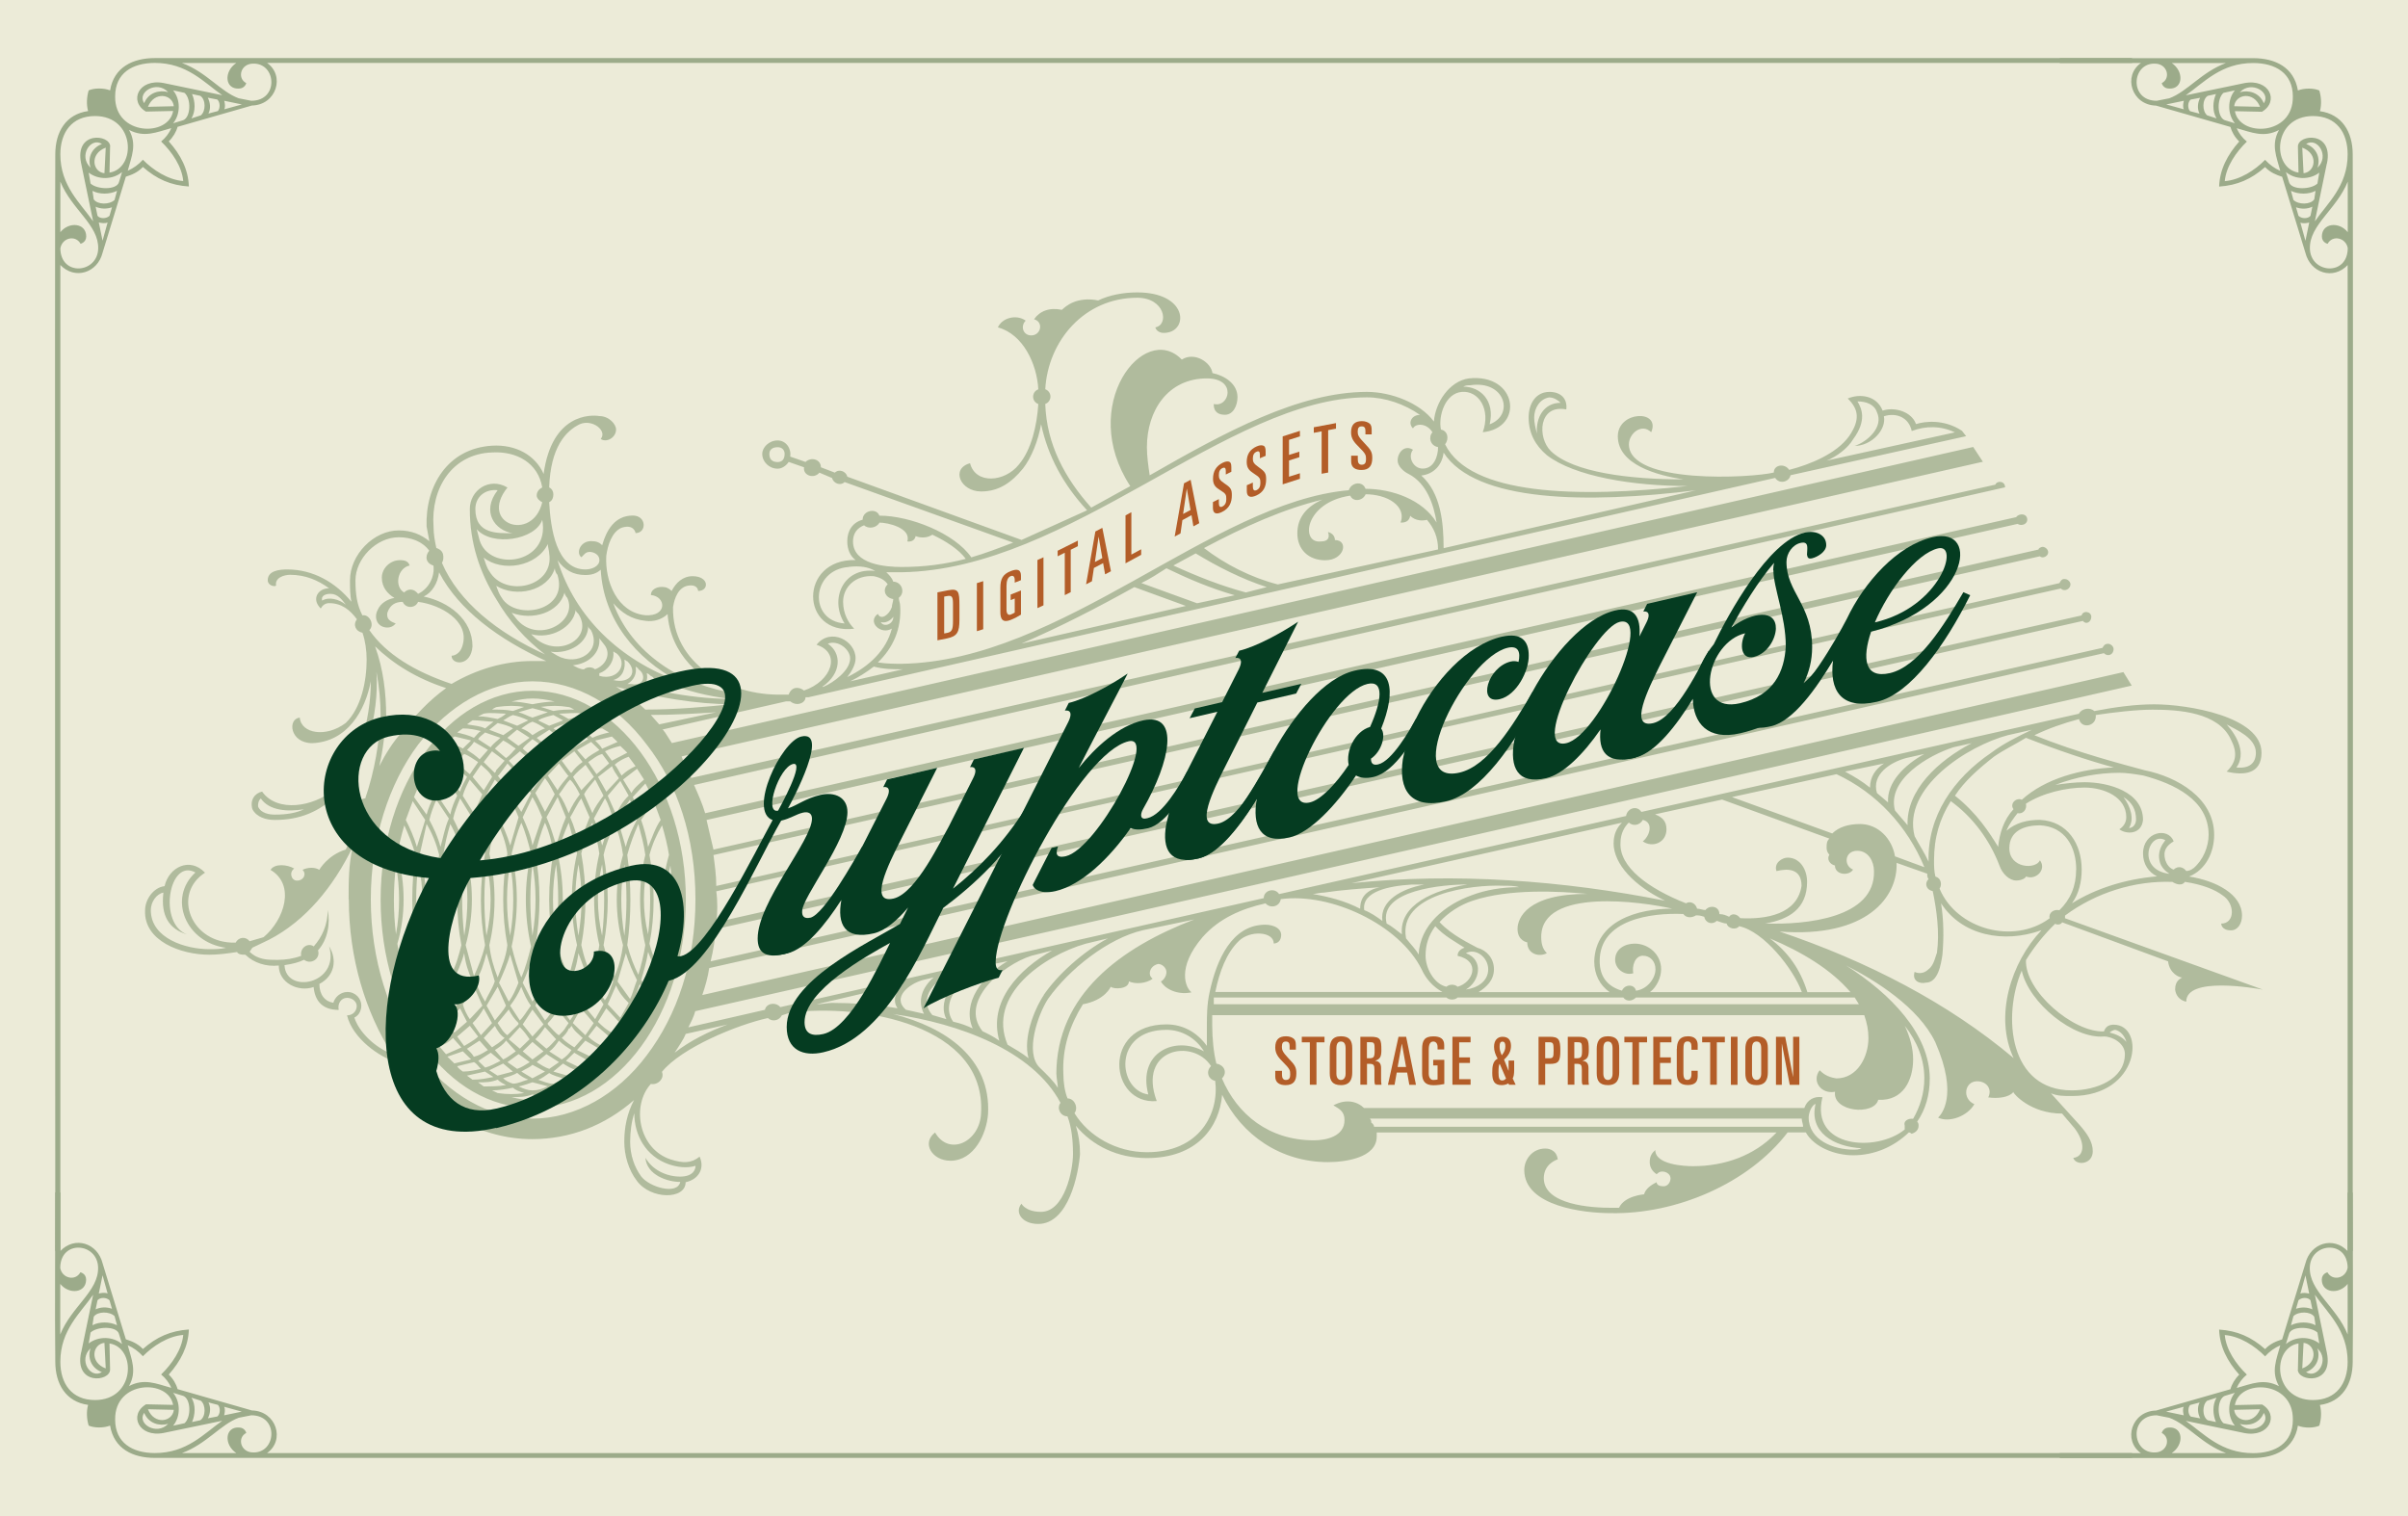 <?xml version="1.0" encoding="UTF-8"?><svg id="Layer_2" xmlns="http://www.w3.org/2000/svg" viewBox="0 0 243 153"><defs><style>.cls-1{fill:#b35d28;}.cls-1,.cls-2,.cls-3,.cls-4{stroke-width:0px;}.cls-2{fill:#053c21;}.cls-5{opacity:.75;}.cls-3{fill:#9cab8a;}.cls-4{fill:#ecebd8;}</style></defs><g id="Layer_2-2"><rect class="cls-4" width="243" height="153"/><g class="cls-5"><path class="cls-3" d="M70.04,79.22c.42.95.84,1.9,1.12,2.85l132.3-29.88c.28-.41,1.12-.41,1.12.27,0,.41-.56.68-.98.41l-132.3,29.88.7,2.99,133.71-30.28c0-.14.28-.27.42-.27.28,0,.56.27.56.54,0,.41-.56.68-.84.41l-133.85,30.15c.14,1.09.28,2.04.28,3.12l135.54-30.56c.14-.27.28-.41.42-.41h.14c.28,0,.56.27.56.54,0,.41-.56.81-.98.41l-135.68,30.56c.14.95.14,2.17,0,3.12l137.78-30.96c.14-.54.98-.41.98.14s-.56.82-.84.41l-137.93,31.1c-.14,1.09-.28,2.17-.56,3.26l140.46-31.64c.14-.27.28-.41.56-.41s.56.27.56.54c0,.54-.56.82-.98.41l-140.74,31.78c-.14.95-.42,1.9-.7,2.72l143.41-32.59.84,1.36c-48.37,11-96.59,22-144.96,32.86-.14.54-.42,1.09-.7,1.63l7.73-1.77c.14-.68,1.12-.81,1.55-.27l48.79-11c0-.82,1.12-1.09,1.55-.41l35.01-7.88c.14-.82,1.12-1.09,1.55-.41l44.15-9.91c.28-.54,1.12-.68,1.55-.27,2.11-.41,4.22-.68,6.05-.68,3.37,0,10.83,1.22,10.83,4.89,0,2.17-1.83,2.31-3.52,1.9.98-.95,1.12-1.9.42-3.26-1.27-2.72-5.2-2.99-7.87-2.99-1.69,0-3.94.27-5.76.54.14,1.09-1.41,1.49-1.69.41-1.55.41-3.09.95-4.5,1.63,4.36,1.77,9.14,2.99,11.11,3.53,3.37.68,7.03,2.85,7.03,6.52,0,1.77-.84,3.53-2.53,4.21,2.67.41,5.34,1.77,5.34,3.94,0,.81-.42,1.49-1.12,1.49-.98,0-.98-.68-.98-.68,1.41,0,1.41-2.04.14-2.85-.7-.54-1.97-1.09-3.8-1.36-.28.41-.84.27-1.27,0-3.8-.14-7.73,1.09-10.83,3.4v.27l19.96,7.2c-.84-.14-7.73-1.36-7.73,1.22,0,0-.98-.14-1.12-1.22,0-.95.56-1.09.7-1.22-.28,0-1.27-.41-1.41-1.63l-10.69-3.94c-.14.27-.56.27-.7.14-1.12,1.09-2.11,2.31-2.95,3.67-.14,3.12,4.78,7.33,7.87,7.2.14-.41.42-.68.98-.68,3.23,0,2.67,7.2-4.22,7.2-.84,0-1.41,0-2.11-.27l2.95,3.26c.7.81,1.27,1.63,1.27,2.58,0,1.36-1.69,1.49-1.97.68,1.12-.14,1.27-1.49.14-2.99l-1.27-1.49c-3.23,0-4.92-2.04-4.92-2.17-.42.54-1.55.68-2.53.54.42-.82-.14-1.63-1.12-1.63-1.27,0-1.55,1.77-.28,2.31-.7,1.22-2.53,1.9-3.66,1.36.28-.27,2.11-2.17-.28-7.61-1.69-3.53-6.05-6.25-9-7.74,4.5,2.85,8.44,6.93,8.44,11.41,0,1.63-.42,3.12-1.27,4.35.14.14.14.27.14.41,0,.41-.28.68-.7.81,0,0-.14-.14-.28-.14-1.55,1.49-3.52,2.31-5.62,2.31-1.83,0-3.94-.82-4.78-2.31h-1.83c-3.94,5.16-11.25,8.28-17.86,8.15-2.67,0-8.72-.68-8.72-4.35,0-1.09.84-2.17,2.11-2.17.14,0,1.12,0,1.27,1.09,0,0-1.41.41-1.41,1.9,0,2.72,4.92,2.99,6.75,2.99h.84c.56-1.22,2.53-1.36,2.53-1.36.14-.54.7-.95,1.27-1.22,0,.27.28.41.7.41s.7-.41.7-.81-.42-.68-.84-.68c-.28,0-.42.14-.56.27-.42-.27-.7-.68-.7-1.22,0-.68.28-.95.56-1.22,0,1.49,2.95,1.63,3.8,1.63,3.23,0,6.19-1.09,8.3-3.26l.14-.14h-40.35v.41c0,2.17-3.23,2.58-4.92,2.58-4.78,0-8.72-2.72-10.68-6.79-.28,3.26-2.53,6.38-7.59,6.38-2.95,0-5.48-1.22-7.17-3.26.28.95.42,1.77.42,2.85-.14,1.9-1.12,7.06-4.22,7.06-1.69,0-2.39-1.22-1.69-2.04,0,0,.42.82,1.97.82,2.39,0,3.23-4.21,3.23-5.84,0-1.36-.14-2.72-.56-3.8-.7,0-1.12-.82-.7-1.36-2.81-5.3-10.26-8.01-16.87-8.96,5.34,1.36,9.84,4.48,9.56,10.05-.14,2.04-1.41,4.75-3.8,4.75-1.83,0-2.95-1.77-1.55-2.85,1.41,2.44,4.5.95,4.64-1.9.56-8.96-11.95-11.14-19.26-10.19l-.84.27c-.28.54-.98.68-1.41.27-3.09.68-8.72,2.99-10.69,5.43.28.68-.42,1.36-1.12,1.22-1.97,2.17-1.26,6.52,1.97,7.61,1.27.41,2.11.41,2.95-.27.56,1.22-.14,2.31-1.41,2.58,0,1.77-3.52,1.77-4.92-.14-.84-1.09-1.27-2.58-1.27-3.94,0-1.49.28-2.85.98-4.21-2.95,2.58-6.47,3.94-10.26,3.94-5.2,0-9.84-2.72-13.22-7.2l-.42-.54c-1.83-.54-4.5-2.44-5.06-4.75.56,0,.98-.41.98-.95,0-.41-.42-.82-.98-.82s-.98.54-.84,1.22c-1.55,0-2.39-.81-2.53-2.31-1.55.54-3.52-.41-3.52-2.17-1.27.14-2.53-.27-3.37-1.09-.28,0-.7,0-.84-.27-.98.14-1.83.27-2.81.27-2.81,0-6.61-1.36-6.47-4.48,0-1.09.84-2.31,1.97-2.44.42-1.9,2.53-2.99,4.08-1.36-3.37,2.17-1.41,7.2,3.09,7.06.28-.54.98-.68,1.41-.14l1.41-.41c2.11-1.77,3.23-5.3.7-6.79.42-.68,1.69-.54,2.39-.14-.56.41-.28,1.22.28,1.22.7,0,.98-.68.56-1.09.56-.27,1.27-.27,1.69,0,0,0,.84-1.49,2.67-2.04.56-1.22,1.12-2.44,1.55-3.67-.14-.14-.28-.41-.28-.68,0-.41.28-.82.7-.82.98-2.85,1.41-5.7,1.55-8.28,0-1.49-.14-2.99-.42-4.48.28,4.35-1.12,9.51-3.94,12.36-1.83,1.77-3.8,2.58-6.33,2.58-.84,0-1.83-.27-2.25-1.09-.28-.95.28-1.63.98-1.77,1.55,2.17,5.2,1.49,7.17-.14,2.53-2.58,3.8-7.06,3.8-11-.56,2.99-2.39,6.11-5.91,6.25-2.25,0-2.53-2.44-1.26-2.58.14,1.63,2.67,2.04,4.64.54,1.55-1.49,2.11-4.21,2.11-6.38,0-.95-.14-1.9-.42-2.72-.7-.14-.98-.82-.56-1.36-.7-.95-1.55-1.63-2.81-1.63-.42,0-.7.27-.84.54-.98-.95-.28-2.04.84-2.04-1.12-.81-2.39-1.36-3.94-1.36-.56,0-1.55.27-1.41,1.09-.14.14-.84,0-.84-.54,0-.95,1.12-1.09,1.97-1.09,2.67,0,4.92,1.36,6.47,3.26-.14-.68-.14-1.36-.14-2.17,0-2.58,2.39-5.03,4.92-5.03,1.27,0,2.25.41,3.09,1.09l-.28-1.49c-.14-4.07,2.11-7.88,6.61-8.15,2.39-.14,4.36.95,5.2,2.85.84-6.11,4.78-5.98,5.62-5.84.98,0,1.69.82,1.69,1.36,0,.82-.98,1.36-1.55.95.7-.82-.84-2.04-2.11-1.49-1.41.68-2.95,2.31-3.09,6.38.28.14.42.41.42.68,0,.41-.14.68-.42.81.14,2.58.7,6.79,3.66,6.79.56,0,1.41-.27,1.41-.95,0-.54-.56-.82-.98-.82s-.56.27-.84.54c-.56-.41-.14-1.63.98-1.63.56,0,.84.14,1.12.41.42-1.49,1.26-2.99,3.09-2.99,1.41,0,1.41,1.77.28,1.77,0,0-.14-.95-1.41-.54-.98.41-1.41,1.77-1.55,2.85-.14,2.58,1.12,5.7,3.94,5.98,2.25.14,2.11-1.9.56-2.04,0-.54.56-.82,1.12-.82.42,0,.7.14.98.41.42-.82,1.12-1.49,2.11-1.49,1.69,0,1.69,1.49.56,1.49,0,0,0-.68-.98-.54-.98.14-1.41,1.22-1.55,2.17-.14,5.7,5.62,8.96,10.97,8.83h.7c.14-.41.42-.68.84-.68.28,0,.56.14.7.27,2.81-.95,3.8-3.8,1.27-4.62,1.41-1.77,3.94-.41,3.94,1.36,0,.68-.42,1.36-.84,1.9,2.25-1.09,3.94-2.72,4.5-4.89-1.12.68-2.53-.68-1.41-1.49.28.68,1.12.14,1.41-.68,0-.27.14-.54.14-.81-.84-.14-1.12-.95-.56-1.49-.28-.41-.7-.68-1.41-.82-1.83-.14-3.09,1.09-3.09,2.58,0,1.22.56,2.17,1.12,2.72-5.48.68-5.62-7.06.14-6.93-.56-.41-.84-1.09-.84-1.9,0-1.09.56-1.9,1.55-2.17,0-.95,1.41-1.22,1.69-.41,3.09,0,7.59,1.77,9.28,4.21,1.41-.41,2.81-.95,4.22-1.49l-17.01-6.11c-.42.41-1.12.14-1.27-.41l-1.27-.54c-.56.68-1.69.27-1.55-.54l-1.55-.54c-.28.41-.7.68-1.12.68-.84,0-1.55-.68-1.55-1.49,0-.68.7-1.36,1.55-1.36s1.41.82,1.27,1.63l1.55.54c.56-.54,1.55-.27,1.55.54l1.41.54c.42-.41,1.12-.14,1.26.41l17.58,6.38,6.61-2.99c-2.39-2.58-3.94-5.43-4.64-8.69-.28,1.63-.98,3.4-1.83,4.48-1.12,1.36-2.39,2.31-4.22,2.31-2.11,0-3.09-2.31-1.12-2.85.56,2.17,3.52,1.9,4.92.14,1.27-1.49,1.83-3.94,1.97-6.11-.7-.27-.7-1.22,0-1.49-.14-2.58-1.55-5.57-4.08-6.25.42-.95,1.83-1.36,2.81-.68-.56.54-.28,1.49.56,1.49.98,0,1.27-1.36.28-1.63.56-.82,1.55-1.22,2.81-.95.42-.41,1.55-1.36,3.66-.95,1.12-.54,2.53-.81,3.94-.81,5.06,0,5.2,3.8,2.95,4.07-.98.14-1.12-.54-1.12-.54,1.41-.27.98-2.99-1.83-2.99-5.34,0-9,4.35-9.28,9.23.7.27.7,1.22,0,1.49.14,4.07,1.97,7.47,4.64,10.46l3.94-2.17c-5.34-8.15,1.41-16.7,5.2-12.77,1.27-.82,2.95.27,3.09,1.36,1.27.27,2.53,1.09,2.53,2.44,0,.82-.42,1.77-1.27,1.77-1.27,0-1.12-1.09-1.12-1.09,1.55.41,2.39-2.58-.7-2.58-3.94,0-6.05,3.26-6.05,6.93,0,.95.14,1.9.28,2.85,7.59-4.35,15.04-8.42,21.93-8.42,2.39,0,5.34,1.09,6.75,2.99.14-1.9,1.55-4.07,3.52-4.35,4.92-.54,5.62,5.02,1.41,5.43.84-2.31-.42-4.21-2.11-4.07-1.69.14-2.39,2.44-2.11,3.8.7.14.84.95.42,1.49,2.53,5.16,13.36,5.43,24.46,4.21-5.48,0-11.39-.95-14.2-3.12-1.12-.95-1.83-2.17-1.83-3.8,0-1.36.7-2.58,2.11-2.58,1.12,0,1.83.68,1.69,1.77-2.81-.54-2.95,2.85-1.55,4.21,2.25,2.17,8.01,2.85,13.36,2.85-2.67-.41-6.61-1.49-6.61-4.35,0-2.58,4.36-2.72,3.37-.41-.98-.95-2.25.14-2.25,1.22,0,4.07,12.37,3.4,14.62,2.85,0-.81,1.12-.95,1.55-.27,2.11-.54,4.78-1.63,6.05-3.4,1.12-1.63.98-2.72-.14-3.8,1.27-.54,2.95-.27,3.52,1.22,1.27-.41,2.95.14,3.37,1.36.84-.27,2.81-.54,4.64.68l.42.54-17.72,3.94c-.14.68-1.12.95-1.55.27l-97.57,22.14h-.28c0,.41-.42.68-.84.68-.28,0-.56-.14-.7-.27h-.42l-12.51,2.85c.14,0,.14.14.28.27l.7,1.09,131.32-29.88.98,1.49-131.32,29.74c.28.81.7,1.49.98,2.17l131.6-29.6c.14-.41.98-.41.98.27M16.48,90.08c-.7.14-1.26.95-1.26,1.77,0,2.85,3.51,3.94,5.9,3.94.56,0,1.12,0,1.69-.14-4.08-.54-5.91-5.02-3.09-7.6-2.67-1.49-3.8,5.16-.84,6.25-1.83-.54-2.67-1.9-2.39-4.21ZM35.18,90.76c0-1.77,0-3.53.42-5.3-1.97,4.07-4.78,7.47-8.44,9.37l-1.69.81-.28.41c.84.82,1.83.82,2.81.82.84,0,1.69-.14,2.39-.41-.14-.82.7-1.36,1.27-.95.84-.95,1.41-2.17,1.41-3.67.28,1.36,0,2.99-.98,4.07.28.82-.7,1.49-1.41.95-.56.27-1.12.41-1.97.54.14,2.99,5.62,1.9,4.5-1.9.84,1.36.56,2.99-.98,3.8,0,1.09.56,1.77,1.41,1.9.14-.54.7-1.09,1.41-1.09.84,0,1.41.68,1.41,1.36,0,.95-.7,1.22-.7,1.22.42,1.36,1.97,2.99,3.8,3.67-2.67-4.21-4.36-9.64-4.36-15.62ZM26.04,81.39c.28.68,1.12.82,1.69.82,1.12,0,2.11-.14,2.95-.54-1.69.27-3.52.14-4.36-1.09-.28.27-.28.54-.28.82ZM33.35,59.93c-.42,0-.98.14-.84.68.7-.41,1.69-.14,2.39.41-.42-.54-.84-1.09-1.55-1.09ZM55.14,66.72c-4.78-2.17-8.86-5.16-10.83-8.96-.14,1.09-.7,2.04-1.55,2.44,2.53.54,4.92,2.31,4.92,5.03-.14,2.04-2.11,1.9-2.11.95,0,0,.84,0,1.12-1.09.7-2.44-2.25-4.07-4.5-4.35-.28.68-1.27.68-1.55,0-.7,0-1.27.27-1.55,1.09-.14.82.56.95.84,1.09,0,0-.28.41-.84.41-.98,0-1.41-.95-.98-1.77.28-.68.98-1.09,1.69-1.22-.7-.41-1.27-1.09-1.27-2.04s.84-1.77,1.83-1.77c.56,0,.84.14.98.54-1.27.27-1.55,2.17-.56,2.72.42-.41.98-.41,1.41.14,1.12-.54,1.69-1.77,1.55-2.85-.42-.14-.7-.41-.7-.82,0-.27.14-.54.28-.68-.7-.95-1.83-1.36-3.09-1.36-2.25,0-4.36,2.17-4.36,4.35,0,1.36.14,2.44.7,3.53.7-.14,1.27.95.7,1.49,1.69,2.44,4.64,4.21,8.3,5.43,2.53-1.49,5.34-2.31,8.15-2.31h1.41ZM53.73,68.76c-4.36,0-8.44,2.44-11.53,6.38-2.95,3.94-4.78,9.51-4.78,15.62s1.83,11.68,4.78,15.75c3.09,3.94,7.17,6.38,11.53,6.38s8.58-2.44,11.53-6.38c3.09-4.07,4.92-9.51,4.92-15.75s-1.83-11.68-4.92-15.62c-2.95-3.94-7.03-6.38-11.53-6.38ZM38.97,72.29c-.14,1.63-.28,3.26-.7,5.03.7-1.36,1.41-2.45,2.25-3.4,1.41-1.77,2.81-3.26,4.5-4.48-2.95-.95-5.34-2.44-7.17-4.21.84,2.31,1.12,4.75,1.12,7.06ZM38.27,77.32v.14-.14ZM38.41,90.76c0-11.54,6.89-21.05,15.33-21.05s15.47,9.51,15.47,21.05-6.89,21.05-15.47,21.05-15.33-9.37-15.33-21.05ZM39.96,87.36c-.28,2.31-.28,4.62,0,6.93.42-2.31.42-4.75,0-6.93ZM40.8,98.36c.42-.95.84-2.04,1.12-3.12-.42-2.85-.42-5.98,0-8.96-.28-1.09-.7-2.04-1.12-2.99-.28.95-.56,2.04-.7,2.99.84,2.85.84,6.11,0,8.96.14,1.09.42,2.04.7,3.12ZM42.91,82.75l-1.26-1.9-.7,1.9c.42.81.84,1.77,1.12,2.72l.84-2.72ZM42.06,96.06c-.28,1.09-.7,1.9-1.12,2.72.14.68.42,1.36.7,1.9l1.26-1.77-.84-2.85ZM43.75,80.44c-.42-.54-.84-.95-1.41-1.36l-.56,1.36,1.27,1.77c.14-.54.42-1.22.7-1.77ZM41.78,101.08l.56,1.49c.56-.41.98-.82,1.41-1.36-.28-.54-.56-1.22-.7-1.9l-1.27,1.77ZM42.21,87.23c-.28,2.44-.28,4.75,0,7.06.56-2.31.56-4.75,0-7.06ZM43.05,98.36c.56-.82.98-1.9,1.27-2.99-.56-2.99-.56-6.11,0-9.1-.28-1.09-.7-2.17-1.27-3.12l-.7,3.12c.84,2.85.84,6.11,0,9.1l.7,2.99ZM44.6,78.67c-.42-.41-.84-.81-1.41-1.09l-.56,1.09,1.27,1.36.7-1.36ZM43.89,101.62l-1.27,1.22.56,1.22c.56-.27.98-.68,1.41-1.09l-.7-1.36ZM45.3,82.61l-1.27-1.9c-.28.68-.56,1.36-.7,2.04.42.81.84,1.63,1.12,2.72.28-.95.42-1.9.84-2.85ZM43.33,98.91c.14.68.42,1.36.7,1.9l1.27-1.77c-.42-.95-.56-1.9-.84-2.85-.28.95-.7,1.9-1.12,2.72ZM45.58,77.18c-.42-.41-.98-.68-1.55-.81-.14.27-.42.54-.56.95.42.27.98.54,1.41.95.14-.41.42-.81.7-1.09ZM43.47,104.34l.56.95,1.55-.81c-.28-.41-.56-.68-.7-1.09l-1.41.95ZM44.74,56.13c0,.27,0,.41-.14.68,1.69,3.94,5.62,7.06,10.4,9.23-1.97-1.49-3.66-3.4-4.92-5.57-1.69-2.72-2.67-5.7-2.67-9.1,0-1.9,1.97-3.26,3.8-2.17-2.95,3.67,2.53,5.57,3.51,1.49-.28-.14-.56-.41-.56-.68,0-.41.28-.68.56-.82-.42-2.44-2.53-3.67-5.06-3.53-4.08.14-6.19,3.67-5.91,7.47,0,.82.14,1.49.28,2.17.42.14.7.41.7.82ZM46.14,80.3c-.28-.54-.7-.95-1.27-1.49-.14.54-.42,1.09-.7,1.49l1.27,1.9c.14-.68.42-1.36.7-1.9ZM44.17,101.22l.7,1.49c.56-.41.98-.82,1.27-1.36-.28-.68-.56-1.22-.7-1.9l-1.27,1.77ZM44.6,87.23c-.42,2.31-.42,4.75,0,7.2.42-2.44.42-4.89,0-7.2ZM46.56,75.82c-.56-.27-1.12-.41-1.55-.54l-.7.68,1.41.81.84-.95ZM45.72,104.75c-.42.41-.84.68-1.41.82l.7.82,1.55-.68-.84-.95ZM45.44,98.5c.56-.95.84-2.04,1.12-3.12-.56-2.99-.56-6.11,0-9.1-.28-1.22-.56-2.17-1.12-3.12-.28.95-.56,2.04-.7,3.12.7,2.85.7,6.11,0,9.1.14,1.09.42,2.17.7,3.12ZM47.55,74.73l-1.69-.41-.7.54c.56.27,1.12.41,1.55.68l.84-.82ZM47.13,78.4l-1.27-1.09-.7,1.22,1.27,1.36c.14-.54.42-.95.7-1.49ZM46.42,101.76l-1.27,1.36c.28.41.42.82.7,1.09l1.27-1.09-.7-1.36ZM46.7,106.1l-1.55.54.7.68,1.69-.41-.84-.82ZM47.69,82.61l-1.26-2.04c-.28.68-.56,1.36-.7,2.04.42.81.84,1.77,1.12,2.72.14-.95.42-1.9.84-2.72ZM45.72,99.04c.14.68.42,1.36.7,1.9l1.26-1.9c-.42-.95-.7-1.77-.84-2.85-.28,1.09-.7,1.9-1.12,2.85ZM48.53,73.78c-.56-.14-1.12-.27-1.83-.27l-.56.41c.56.14,1.12.27,1.69.54.28-.27.42-.54.7-.68ZM48.25,76.91c-.42-.27-.98-.68-1.41-.82-.28.27-.56.54-.7.95l1.27,1.09.84-1.22ZM47.41,103.52l-1.27,1.09.7.95c.42-.27.98-.54,1.41-.95l-.84-1.09ZM46.14,107.6c.14.27.42.41.56.54.7,0,1.27-.14,1.83-.27-.28-.27-.42-.54-.7-.68l-1.69.41ZM46.85,87.23c-.28,2.31-.28,4.75,0,7.2.42-2.44.42-4.89,0-7.2ZM48.67,80.17l-1.27-1.49c-.28.54-.56,1.09-.7,1.63l1.12,1.77.84-1.9ZM47.83,99.59l-1.12,1.77c.14.54.42,1.09.7,1.49l1.27-1.36-.84-1.9ZM47.83,98.5c.42-.95.84-1.9,1.12-3.12-.56-2.99-.56-6.11,0-9.23-.28-1.09-.7-2.17-1.12-3.12l-.84,3.12c.84,2.99.84,6.25,0,9.23l.84,3.12ZM49.8,72.83c-.7,0-1.27-.14-2.11-.14l-.56.41c.7.14,1.27.14,1.83.41l.84-.68ZM49.24,75.68l-1.41-.82c-.14.27-.42.54-.7.82.42.27.84.54,1.27.95l.84-.95ZM48.39,105.02l-1.27.82c.28.27.56.54.7.81.56-.14.98-.41,1.41-.68l-.84-.95ZM48.95,108.14l-1.83.41.56.41c.84,0,1.41-.14,2.11-.27l-.84-.54ZM49.66,78.4c-.28-.54-.7-.82-1.12-1.22l-.84,1.22,1.12,1.36.84-1.36ZM48.81,101.76c-.28.54-.7,1.09-1.12,1.49l.84,1.22,1.12-1.22-.84-1.49ZM51.77,53.82c-1.83-.27-3.23-2.17-1.55-4.35-1.27-.14-2.25.68-2.25,1.9,0,2.58,2.25,2.44,3.8,2.44ZM49.94,82.48l-.98-1.9c-.42.54-.7,1.22-.98,1.9.56.95.84,1.9,1.12,2.85l.84-2.85ZM49.09,96.19c-.28,1.09-.56,2.04-1.12,2.85.28.68.56,1.36.98,2.04.28-.68.7-1.22.98-2.04l-.84-2.85ZM48.39,54.5c.98,3.26,7.17,2.44,6.33-2.04-.7,2.04-5.06,2.72-6.61.95l.28,1.09ZM51.06,72.02c-.7,0-1.55-.14-2.25,0l-.56.27c.7,0,1.26.14,1.97.27.28-.14.56-.27.84-.54ZM50.5,74.46l-1.55-.54c-.28.27-.56.41-.7.68l1.26.82c.28-.41.7-.68.98-.95ZM49.52,106.24l-1.26.82.7.68c.56-.14.98-.41,1.55-.68l-.98-.82ZM48.25,109.23l.56.41c.7,0,1.55,0,2.25-.14-.28-.14-.56-.27-.84-.54-.7.27-1.27.27-1.97.27ZM48.81,56.27c.14.41.28.95.56,1.36,1.55,2.72,6.61,1.63,6.05-1.77,0-.27-.14-.68-.14-.95-1.12,2.31-4.64,2.85-6.47,1.36ZM50.08,77.72l.84-.95-1.27-.95-.84,1.09,1.12,1.09s.14-.14.14-.27ZM48.81,104.75l.84.95c.42-.27.84-.54,1.27-.95-.42-.27-.7-.68-.98-1.22l-1.12,1.22ZM49.09,87.23c-.28,2.31-.28,4.75,0,7.2.56-2.44.56-4.89,0-7.2ZM51.06,80.17c-.28-.54-.7-1.09-1.12-1.49l-.84,1.49c.42.54.7,1.22,1.12,1.9l.84-1.9ZM50.22,99.59l-1.12,1.9.84,1.49c.42-.54.84-.95,1.12-1.49l-.84-1.9ZM51.77,73.51c-.42-.27-.98-.41-1.55-.54l-.84.68,1.41.54.98-.68ZM50.22,98.64c.42-1.09.84-2.04.98-3.26-.56-2.99-.56-6.25,0-9.23-.14-1.09-.56-2.17-.98-3.12-.42.95-.7,2.04-.84,3.12.7,2.99.7,6.25,0,9.23.14,1.22.42,2.17.84,3.26ZM50.78,107.33l-1.41.68.84.54,1.55-.41-.98-.81ZM52.89,71.34c-.84-.14-1.69-.14-2.67,0-.14,0-.42.14-.56.27.7,0,1.41,0,2.11.14l1.12-.41ZM49.66,110.04l.56.27c.98.14,1.83.14,2.67,0-.42-.14-.84-.27-1.12-.54-.7.14-1.41.27-2.11.27ZM52.05,75.55c-.42-.27-.7-.54-1.27-.82l-.84.82,1.12.95c.42-.27.7-.68.98-.95ZM51.06,105.02c-.28.41-.7.68-1.12.95l.84.95c.56-.27.84-.54,1.27-.82l-.98-1.09ZM56.27,58.03c-.14-.14-.28-.41-.28-.68-.7,2.31-3.94,2.99-5.91,1.77.14.41.28.82.56,1.22,1.41,2.31,6.75,1.36,5.62-2.31ZM52.33,78.27l-1.12-1.22-.7.95c-.14.14-.14.27-.28.27l1.12,1.49.98-1.49ZM50.22,103.25c.28.41.56.95.98,1.22l1.12-1.09v-.14c-.42-.41-.7-.81-.98-1.36l-1.12,1.36ZM52.33,82.48c-.28-.68-.56-1.36-.98-2.04l-.98,2.04c.42.95.84,1.9,1.12,2.85l.84-2.85ZM51.48,96.33c-.28.95-.7,1.9-1.12,2.85l.98,1.9c.42-.54.7-1.22.98-1.9l-.84-2.85ZM53.31,72.7c-.56-.27-.98-.41-1.55-.54-.42.14-.7.41-.98.54l1.41.54,1.12-.54ZM50.78,108.82c.28.27.56.41.98.54.56,0,.98-.27,1.55-.41-.42-.14-.84-.41-1.12-.68-.42.27-.98.41-1.41.54ZM51.48,87.23c-.42,2.31-.42,4.75,0,7.2.42-2.44.42-4.89,0-7.2ZM53.45,74.46l-1.27-.82-.98.82,1.12.81,1.12-.81ZM52.33,106.38l-1.12.81.98.68c.42-.14.84-.41,1.27-.68l-1.12-.81ZM53.45,76.77c-.28-.41-.7-.68-.98-.95l-1.12.95,1.12,1.22c.42-.41.7-.82.98-1.22ZM51.34,104.88l1.12.95.98-.95c-.28-.41-.56-.82-.98-1.22l-1.12,1.22ZM53.59,80.03c-.42-.41-.7-.95-1.12-1.49-.28.54-.56,1.09-.98,1.63l1.12,1.77.98-1.9ZM51.48,101.49l.98,1.49c.42-.41.7-.95,1.12-1.49-.42-.54-.7-1.22-.98-1.9-.28.68-.7,1.36-1.12,1.9ZM56.97,59.8c-.56,2.04-3.23,2.85-5.34,2.04l.42.54c2.11,2.72,6.33.41,5.2-2.04-.14-.14-.28-.41-.28-.54ZM53.73,71.07c.7-.14,1.55-.27,2.25-.27-1.69-.41-2.81-.41-4.36,0,.7,0,1.41.14,2.11.27ZM52.61,98.64c.42-.95.7-2.04.98-3.12-.7-3.12-.7-6.38,0-9.37-.28-1.09-.56-2.17-.98-3.12-.42.95-.7,2.04-.98,3.12.7,2.99.7,6.25,0,9.37.28,1.09.56,2.17.98,3.12ZM51.63,110.72c1.55.41,2.67.41,4.36,0-.7,0-1.55,0-2.25-.27-.7.27-1.41.27-2.11.27ZM53.73,71.47l-1.41.41c.56.14.98.41,1.41.54l1.55-.54-1.55-.41ZM53.73,110.04c.56,0,.98-.14,1.55-.41l-1.55-.41s-1.12.41-1.41.41c.56.27.98.41,1.41.41ZM52.61,73.51c.42.14.84.41,1.12.68.42-.27.84-.54,1.27-.68-.42-.27-.84-.54-1.27-.68-.42.14-.7.41-1.12.68ZM53.73,107.46c-.28.27-.7.41-1.12.68l1.12.68,1.27-.68-1.27-.68ZM52.75,75.55c.28.27.7.54.98.95l1.12-.95c-.28-.41-.7-.68-1.12-.95-.28.27-.7.54-.98.95ZM53.73,77.04l-.98,1.22c.42.41.7.95.98,1.49.42-.54.7-1.09,1.12-1.49l-1.12-1.22ZM52.75,82.48c.42.95.84,1.9.98,2.85l.98-2.85c-.28-.68-.56-1.36-.98-2.04l-.98,2.04ZM53.73,96.33c-.14.95-.56,1.9-.98,2.85l.98,1.9c.42-.54.7-1.22.98-1.9l-.98-2.85ZM53.73,101.89l-.98,1.49.98,1.22,1.12-1.22-1.12-1.49ZM53.73,105.15l-.98.95.98.82,1.12-.82-1.12-.95ZM53.73,94.43c.42-2.44.42-4.89,0-7.2-.28,2.31-.28,4.75,0,7.2ZM54.02,64.41c2.39,2.04,5.91,0,4.36-2.44-.14-.14-.28-.27-.28-.41-.28,1.77-2.53,2.99-4.5,2.44l.42.41ZM56.12,76.77c-.28-.41-.56-.68-.98-.95l-1.12.95c.42.41.7.82.98,1.22l1.12-1.22ZM55,81.93l.98-1.77c-.28-.54-.56-1.09-.98-1.63l-.98,1.49.98,1.9ZM55.84,86.14c-.14-1.09-.42-2.17-.84-3.12-.42.95-.7,2.04-.98,3.12.56,2.99.56,6.25,0,9.37.28,1.09.56,2.17.98,3.12.42-.95.7-2.04.84-3.12-.56-3.12-.56-6.38,0-9.37ZM54.02,101.49l.98,1.49c.42-.41.7-.95.98-1.49l-.98-1.9-.98,1.9ZM54.02,104.88l1.12.95c.42-.27.7-.68.98-.95l-1.12-1.22c-.28.41-.56.82-.98,1.22ZM55.14,75.28l1.27-.81-.98-.82-1.27.82.98.81ZM54.16,107.19c.42.27.84.54,1.27.68l.98-.68-1.27-.81-.98.81ZM55.42,73.24l1.41-.54-.98-.54c-.56.14-1.12.27-1.55.54l1.12.54ZM54.3,108.96c.42.14.98.41,1.55.41.28-.14.7-.27.98-.54-.42-.14-.98-.27-1.41-.54-.42.27-.7.54-1.12.68ZM55.84,71.75c.7-.14,1.41-.14,2.11-.14-.28-.14-.42-.27-.7-.27-.84-.14-1.69-.14-2.67,0l1.27.41ZM54.58,110.31c.98.14,1.83.14,2.67,0l.7-.27c-.7,0-1.41-.14-2.11-.27-.42.27-.84.41-1.27.54ZM57.11,82.48l-.84-2.04-1.12,2.04c.42.95.7,1.9.98,2.85.28-.95.56-1.9.98-2.85ZM55.14,99.18c.42.68.7,1.36,1.12,1.9l.84-1.9c-.42-.95-.7-1.9-.98-2.85-.28.95-.56,1.9-.98,2.85ZM56.27,79.76c.28-.54.7-.95,1.12-1.49-.14,0-.14-.14-.28-.27l-.7-.95-1.12,1.22.98,1.49ZM55.28,103.25v.14c.42.41.7.81,1.12,1.09.28-.27.56-.54.7-.82l.28-.41-1.12-1.36c-.28.54-.56.95-.98,1.36ZM57.67,75.55l-.98-.82-1.27.82c.42.27.7.68.98.95l1.27-.95ZM55.42,106.1l1.27.82c.42-.27.7-.54.98-.95-.42-.27-.84-.54-1.27-.95-.28.41-.56.82-.98,1.09ZM56.27,66.18c1.97,1.09,4.5-.41,3.37-2.58-.14-.14-.28-.27-.28-.41,0,1.63-1.83,2.85-3.8,2.58l.7.41ZM56.12,87.23c-.42,2.31-.42,4.75,0,7.2.28-2.44.28-4.89,0-7.2ZM56.83,74.19c.42-.14.84-.41,1.41-.54l-.98-.68c-.42.14-.98.27-1.41.54l.98.68ZM55.84,108.14l1.41.41c.42-.14.7-.41.98-.54-.56-.14-.98-.41-1.41-.68l-.98.81ZM60.62,57.49c-.42.41-.98.54-1.55.54-1.26,0-2.11-.54-2.81-1.49,1.83,5.84,6.33,10.05,12.23,12.22-4.36-2.31-7.59-6.25-7.87-11.27ZM58.23,86.14l-.84-3.12c-.42.95-.84,2.04-1.12,3.12.7,2.99.7,6.25,0,9.23.28,1.22.7,2.17,1.12,3.26l.84-3.26c-.7-2.99-.7-6.25,0-9.23ZM57.39,72.56c.56-.14,1.27-.27,1.97-.27l-.56-.27c-.84-.14-1.55,0-2.39,0l.98.54ZM58.51,80.17c-.28-.54-.56-1.09-.98-1.49-.42.41-.7.95-1.12,1.49.42.54.7,1.22.98,1.9.28-.68.7-1.36,1.12-1.9ZM56.41,101.49l1.12,1.49.98-1.49c-.42-.68-.84-1.22-1.12-1.9-.28.68-.56,1.36-.98,1.9ZM56.41,109.5c.84.14,1.55.14,2.39.14l.56-.41c-.7,0-1.41,0-1.97-.27-.28.27-.56.41-.98.54ZM58.8,76.91l-.84-1.09-1.27.95.7.95c.14.14.14.27.28.27.28-.41.7-.82,1.12-1.09ZM57.39,103.8c-.14.41-.42.68-.7.95.42.41.84.68,1.27.95l.84-.95c-.42-.41-.84-.68-1.12-1.22-.14.14-.14.27-.28.27ZM57.95,75.41l1.41-.82-.84-.68-1.41.54.84.95ZM57.11,107.06l1.41.68c.28-.27.56-.54.84-.68l-1.41-.82-.84.82ZM59.5,82.48l-.84-1.9c-.42.54-.7,1.22-1.12,1.9.42.95.7,1.9.84,2.85l1.12-2.85ZM57.53,99.04l1.12,2.04.84-2.04c-.42-.82-.7-1.77-1.12-2.85-.14,1.09-.42,2.04-.84,2.85ZM60.06,67.54c1.12-.41,1.69-1.63.84-2.58l-.42-.54c.14,1.49-1.12,2.58-2.67,2.72.28.14.7.41,1.12.41.28-.27.84-.27,1.12,0ZM58.66,73.51c.56-.27,1.12-.27,1.69-.41l-.42-.41h-.28c-.56,0-1.27.14-1.83.14l.84.68ZM58.66,79.76l1.27-1.36-.84-1.22c-.42.41-.84.68-1.26,1.22l.84,1.36ZM57.81,103.25l1.26,1.22.84-1.22-1.27-1.49-.84,1.49ZM57.81,108.69c.56.14,1.26.27,2.11.27l.42-.41-1.69-.41-.84.54ZM58.37,87.23c-.42,2.31-.42,4.75,0,7.2.42-2.44.42-4.89,0-7.2ZM59.08,76.64c.42-.41.98-.68,1.41-.95l-.84-.82-1.41.82.84.95ZM58.23,105.97l1.41.68.84-.81-1.41-.82-.84.95ZM60.48,86.14c-.14-1.09-.42-2.04-.7-3.12-.56.95-.84,2.04-1.12,3.12.56,3.12.56,6.25,0,9.23.28,1.22.56,2.17,1.12,3.12.28-.95.56-2.04.7-3.12-.7-2.99-.7-6.25,0-9.23ZM61.47,73.92l-.7-.41c-.56,0-1.12.14-1.83.27.28.14.56.41.84.68.56-.27,1.12-.41,1.69-.54ZM59.78,82.07c.28-.68.7-1.22,1.12-1.77l-.84-1.63c-.42.54-.84.95-1.12,1.49l.84,1.9ZM58.94,101.49l1.12,1.36.84-1.49-1.12-1.77-.84,1.9ZM58.94,107.87c.7.14,1.27.27,1.83.27l.7-.54-1.69-.41c-.28.14-.56.41-.84.68ZM60.2,78.13l1.27-1.09-.7-.95c-.56.14-.98.54-1.41.82l.84,1.22ZM59.36,104.61c.42.41.84.68,1.41.95l.7-.95-1.27-1.09-.84,1.09ZM61.89,82.61c-.28-.68-.42-1.36-.84-2.04l-1.12,2.04c.42.81.56,1.77.84,2.72.28-.95.7-1.9,1.12-2.72ZM59.92,99.04c.42.68.7,1.36,1.12,1.9.42-.54.56-1.22.84-1.9-.42-.95-.84-1.77-1.12-2.85-.28,1.09-.42,1.9-.84,2.85ZM62.31,74.87l-.56-.54-1.69.41c.28.27.56.54.7.82l1.55-.68ZM60.06,106.92l1.69.41.56-.68-1.55-.54c-.14.27-.42.54-.7.82ZM60.76,87.23c-.56,2.31-.56,4.75,0,7.2.28-2.44.28-4.89,0-7.2ZM61.19,79.9l1.27-1.36c-.28-.41-.56-.82-.7-1.22l-1.41,1.09.84,1.49ZM60.34,103.12c.42.41.84.82,1.41,1.09l.7-1.09-1.27-1.36-.84,1.36ZM61.89,65.77c.14.95-.56,1.9-1.41,2.17v.27c1.97.54,2.95-1.36,1.69-2.31-.14,0-.14-.14-.28-.14ZM62.87,86.28c-.14-1.09-.42-2.17-.84-3.12-.42.95-.84,1.9-1.12,3.12.56,2.99.56,6.11,0,9.1.28,1.09.7,2.17,1.12,3.12.42-.95.7-2.04.84-3.12-.84-2.99-.84-6.25,0-9.1ZM61.75,76.77l1.55-.81-.7-.68c-.56.14-.98.27-1.55.54l.7.95ZM61.05,105.7c.56.27.98.54,1.55.68l.7-.82c-.56-.14-.98-.41-1.55-.82-.14.41-.42.68-.7.95ZM62.17,82.2c.28-.68.7-1.36,1.27-1.9l-.84-1.49-1.27,1.49.84,1.9ZM61.33,101.35l1.27,1.36.84-1.49c-.56-.54-.98-1.09-1.27-1.77l-.84,1.9ZM65.12,62.65c-1.41-.14-2.39-.82-3.23-1.77,1.83,5.03,6.89,8.28,12.37,9.1-3.66-1.22-6.61-4.07-6.89-8.01-.56.54-1.41.81-2.25.68ZM63.01,66.59c.14.82-.14,1.77-1.12,2.04,1.69.41,2.53-.82,1.41-1.9-.14,0-.14-.14-.28-.14ZM64.14,77.32l-.7-.95c-.42.14-.98.41-1.41.81.28.27.42.68.7,1.09.42-.41.84-.68,1.41-.95ZM62.03,104.48l1.41.81.7-.95c-.56-.27-.98-.68-1.41-.95l-.7,1.09ZM65.12,71.61c3.09,0,6.05-.27,8.72-.54-3.52,0-7.59-.68-11.67-1.77,1.12.68,1.97,1.36,2.95,2.31ZM63.15,85.46c.28-1.09.7-1.9,1.12-2.72l-.7-2.04-1.27,1.9.84,2.85ZM62.31,99.04l1.27,1.77c.28-.54.42-1.22.7-1.9-.42-.81-.84-1.77-1.12-2.72l-.84,2.85ZM63.01,87.23c-.42,2.31-.42,4.75,0,7.2.28-2.44.28-4.89,0-7.2ZM63.72,80.03c.28-.54.84-.95,1.27-1.36l-.7-1.09-1.41,1.09.84,1.36ZM62.87,102.98l1.41,1.09.7-1.22c-.42-.41-.98-.81-1.27-1.22l-.84,1.36ZM63.3,69.03h.42c1.27.27,1.55-.95.7-1.49,0-.14-.14-.14-.28-.27.14.68-.14,1.36-.84,1.77ZM65.12,86.28c-.14-1.09-.42-2.04-.7-3.12-.42.95-.84,2.04-1.12,3.12.42,2.99.42,6.11,0,9.1.28,1.09.7,2.17,1.12,2.99.28-.95.56-2.04.7-2.99-.7-2.99-.7-6.25,0-9.1ZM68.64,119.28c-1.26,0-3.37-.68-3.51-2.44.7,1.22,2.11,1.9,3.51,1.9,1.27,0,1.55-.68,1.55-1.09-.84.27-1.83.14-2.67-.14-2.39-.82-3.51-2.99-3.51-5.16-.28.82-.42,1.9-.42,2.85,0,1.36.42,2.58,1.12,3.53.84,1.09,3.66,1.9,3.94.54ZM64.56,82.2l1.27-1.77-.7-1.36-1.27,1.36.7,1.77ZM63.86,101.22l1.27,1.36c.28-.54.56-.95.7-1.49l-1.27-1.77c-.28.68-.42,1.36-.7,1.9ZM65.26,67.94c.14.54,0,1.09-.56,1.36.14,0,.28,0,.28.14.98.14,1.41-.95.7-1.22-.14-.14-.28-.27-.42-.27ZM66.67,82.75l-.7-1.9-1.27,1.9c.28.81.56,1.77.7,2.72.42-.95.7-1.9,1.27-2.72ZM64.7,98.91l1.27,1.77c.28-.54.56-1.22.7-1.9-.56-.82-.84-1.63-1.27-2.72-.14.95-.42,1.9-.7,2.85ZM65.4,87.23c-.56,2.31-.56,4.75,0,7.06.28-2.31.28-4.62,0-7.06ZM67.51,86.28c-.14-.95-.42-2.04-.7-2.99-.56.95-.98,1.9-1.27,2.99.56,2.99.56,6.11,0,8.96.28,1.09.7,2.17,1.27,3.12.28-1.09.56-2.04.7-3.12-.84-2.85-.84-6.11,0-8.96ZM66.53,73.1l5.76-1.22c-2.11.14-4.36.27-6.61.27l.84.95ZM66.67,68.62s-.14-.14-.28-.14c.14.41,0,.82-.42,1.09.14,0,.28,0,.42.14.84.14.84-.68.28-1.09ZM67.23,69.85c2.11.41,4.36.68,6.47.68-2.25-.27-4.5-.81-6.33-1.63.14.41,0,.68-.14.95ZM67.65,87.36c-.56,2.17-.56,4.62,0,6.93.28-2.31.28-4.62,0-6.93ZM73.42,103.39l-4.22.95c-.28.68-.7,1.22-1.12,1.9,1.55-1.22,3.51-2.17,5.34-2.85ZM77.64,45.81c0,.54.28.82.84.82.42,0,.7-.27.7-.82,0-.41-.28-.68-.7-.68-.56,0-.84.27-.84.68ZM91.13,99.31l-8.72,2.04c.56,0,1.12-.14,1.55-.14,1.97,0,4.22.14,6.61.54-.56-.82-.14-1.77.56-2.44ZM85.65,57.22c-3.8.27-4.08,5.43-.42,5.7-1.55-2.44-.14-5.7,3.09-5.3-.7-.41-1.55-.54-2.67-.41ZM83.12,69.3c.98-.41,2.67-1.63,2.67-2.85,0-.95-1.27-1.9-2.25-1.49,1.41.95,1.41,2.99-.56,4.35h.14ZM91.13,67.54h-.14c-.84,0-1.83,0-2.81-.27-.7.54-1.55,1.09-2.39,1.49l5.34-1.22ZM90.99,57.22c2.25,0,4.36-.27,6.47-.82-.7-.95-1.97-1.77-3.37-2.44-.84.54-1.69.14-1.69.14-.14.68-.84.54-.84.54.42-1.36-1.97-1.9-2.81-1.9-.28.54-1.12.68-1.55.27-.7.27-1.12.82-1.12,1.63,0,2.31,3.23,2.58,4.92,2.58ZM144.56,43.64c-.56-.95-1.69-.95-1.97-.41-.56-.54-.14-1.36.7-1.36-1.55-1.09-3.52-1.77-5.34-1.77-14.06,0-29.95,17.38-46.96,17.65h-1.55c.28.27.56.54.7.95.84,0,1.27,1.09.56,1.63,0,.27.14.54.14.82.14,2.31-.7,4.21-2.25,5.7.84.14,1.83.14,2.39.14,16.17-.27,31.35-16.3,45.13-17.52.28-.82,1.41-.95,1.69-.14,2.67,0,5.76,1.09,7.17,3.4-.28-1.77-.98-3.94-2.81-4.89-.56-.27-1.12-.82-1.12-1.36,0-.82.7-1.63,1.55-1.09-.56.68,0,1.9.98,1.9,1.12,0,1.55-1.22,1.55-2.17-.84-.14-.98-1.09-.56-1.49ZM88.88,62.78c.28.54,1.27.27,1.27-.54-.28.41-.84.68-1.27.54ZM93.1,98.91c-1.41.41-3.09,1.77-1.69,2.99l1.83.41c-.7-1.36-.14-2.72.98-3.67l-1.12.27ZM96.34,98.23c-1.83.41-3.8,2.44-2.25,4.21l1.41.41c-.84-1.63.42-3.67,1.97-4.89l-1.12.27ZM99.71,97.41c-2.11.68-5.06,3.53-3.52,5.7.7.14,1.41.41,1.97.68-1.12-2.58.98-5.3,3.51-6.79l-1.97.41ZM104.07,96.46c-2.95.95-7.31,4.62-4.92,7.61.56.27,1.12.54,1.69.95-1.12-3.94,1.97-7.2,5.34-9.1l-2.11.54ZM105.33,100.4c1.41-2.04,3.94-4.35,6.47-5.7l-2.25.54c-4.22,1.22-9.98,5.16-7.87,10.19.7.41,1.41.81,2.11,1.36-.56-2.04.56-4.89,1.55-6.38ZM119.67,61.15l-5.2-1.9c-3.66,2.04-7.59,4.07-11.39,5.7l16.59-3.8ZM106.6,108.41c0-8.01,6.47-12.77,13.92-15.62l-5.2,1.09c-3.51.82-7.45,3.94-9.56,6.93-.98,1.49-2.39,5.43-.84,6.93.7.68,1.41,1.36,1.83,2.04,0-.41-.14-.95-.14-1.36ZM127.69,91.17c-2.39.54-4.64,1.49-6.33,3.4-2.67,3.12-1.69,5.16-1.12,5.57-1.12.27-2.53-.14-3.09-1.09.28-.14.56-.54.56-.95s-.42-.82-.84-.82c-.56.14-.84.54-.84.95,0,.27.14.41.28.54-.7.54-1.83.54-2.39.27,0,.81-1.55.81-1.83.54,0,0-.56,1.36-2.81,1.77-1.27,2.04-2.11,4.35-1.97,7.06,0,.82.14,1.77.42,2.44.7,0,1.12.95.7,1.49,1.41,2.31,4.22,3.94,7.31,3.94,5.34,0,7.31-3.94,6.89-7.2-.7-.14-.98-.95-.42-1.49-1.83-2.85-7.45-1.77-5.48,3.53-4.78.41-5.62-7.74.98-7.74,1.69,0,3.09.81,4.08,2.17v-2.04c0-.95,0-2.17.28-3.4.7-3.26,2.25-6.79,5.62-6.79.84,0,1.83.41,1.55,1.36-.14.54-.7.54-.7.54,0-1.22-2.39-1.36-3.51-.27-1.27,1.22-1.97,3.12-2.39,5.16h22.92c-.98-.54-1.69-1.36-2.11-2.31-2.25-4.48-9.14-7.74-14.2-7.06-.14.82-1.12.95-1.55.41ZM117.71,103.93c-5.48,0-4.92,6.11-1.83,6.52-1.12-4.21,2.67-5.98,5.62-4.35-.84-1.36-2.25-2.17-3.8-2.17ZM124.6,60.07c-2.39-.68-4.64-1.63-6.89-2.72-.84.54-1.69,1.09-2.53,1.49l5.62,2.04,3.8-.81ZM127.83,59.25c-2.53-.82-4.92-2.04-7.17-3.4l-2.25,1.22c2.39,1.09,4.78,2.04,7.31,2.72l2.11-.54ZM137.81,49.88c-.28.68-1.27.81-1.55.14-4.64.68-5.06,4.89-2.95,4.62,1.12,0,.7-.95.7-.95,0,0,.7.14.7.81,1.41,0,.98,2.04-.98,2.04-1.69,0-2.81-1.09-2.81-2.72s.98-2.72,2.53-3.4c-3.94.95-7.87,2.72-11.95,4.89,2.11,1.63,4.78,2.99,7.45,3.67l16.17-3.53c0-1.22-.42-2.17-1.12-2.99-1.12.27-1.69-.41-1.69-.41-.14.82-.98.68-.98.68,0,0,.56-1.09-.7-2.04-.7-.54-1.83-.81-2.81-.81ZM193.07,112.89c.7-1.22,1.12-2.58,1.12-4.07,0-1.9-.7-3.67-1.97-5.3.56,1.22.84,2.31.84,3.4,0,2.04-.98,4.21-3.52,4.07-.42,1.63-4.64,1.22-4.36-.81-1.41.27-2.39-1.09-1.55-2.17.28.27.7.68,1.69.82,2.11,0,3.23-2.17,3.23-4.07,0-.81-.14-1.49-.42-2.31h-65.8v1.09c0,1.22.14,2.72.42,3.8.84.14,1.12.95.56,1.49,1.55,3.67,4.78,6.25,9.28,6.25,1.27,0,3.09-.41,3.09-2.04,0-.81-.42-1.09-1.12-1.49,1.26-.68,2.39-.41,3.09.27h44.43c.28-.82.98-1.22,1.83-1.09-1.27,5.16,5.48,5.57,8.3,3.26v-.41c-.14-.41.28-.68.7-.68h.14ZM165.09,100.67c-.42.41-.98.41-1.27,0h-16.73c-.28.27-.84.27-1.12,0h-23.48v.68h65.1l-.42-.68h-22.07ZM139.22,89.54c-1.97.14-3.8.27-5.62.54-.42,0-.84.14-1.12.14,1.55.27,3.23.68,4.78,1.49,0-1.22.7-1.9,1.97-2.17ZM162.84,85.06c0-.82.28-1.49.84-2.04l-27.28,6.11c10.4-1.09,21.37-.27,31.63,1.77-3.09-1.49-5.2-3.67-5.2-5.84ZM143.72,89.27h-1.27c-2.25.14-5.06.68-4.78,2.58.7.27,1.27.68,1.83,1.09-.28-2.04,1.97-3.26,4.22-3.67ZM181.96,113.71c0-.27-.14-.54-.14-.82h-43.58c.14.14.14.27.14.41,0,0,.28.14.28.41h43.3ZM139.92,93.2c.56.27.98.68,1.55,1.09-.28-2.99,3.23-4.48,6.61-5.03-2.39,0-9,.54-8.15,3.94ZM141.89,94.7c.42.54.98,1.09,1.27,1.63.14-2.99,2.67-5.02,5.34-5.98,1.41-.54,3.09-.82,4.78-.82-.42-.14-.98-.14-1.55-.14-3.23-.14-10.69.81-9.84,5.3ZM171.13,49.48c-10.97,1.36-22.21,1.22-25.45-3.8-.14,1.22-.98,2.17-2.25,2.31,1.97,1.77,2.25,4.75,2.25,7.33l25.45-5.84ZM147.09,96.46c0-.41.28-.68.7-.82-.84-.54-2.11-1.22-2.95-2.17-.7.95-.98,1.9-.98,2.99,0,1.22.84,2.85,2.11,3.12.28-.27.84-.27,1.12,0,1.55-.41,2.39-2.58,0-3.12ZM156.09,96.19c-.7.41-1.97.14-1.97-1.09,0,0-.98-.14-.98-1.36,0-1.09.98-3.53,7.03-3.53-2.81-.27-7.87-.54-11.53.68-1.27.41-2.53,1.22-3.37,2.17,1.27,1.36,3.09,2.17,3.8,2.58.98.27,1.69,1.09,1.69,2.17s-.7,1.77-1.55,2.31h13.22c-.98-.68-1.55-1.77-1.55-3.12.14-4.07,4.36-5.3,7.87-5.3-2.95-.68-13.22-2.17-13.22,2.85,0,.68.14,1.22.56,1.63ZM148.36,38.88c-.28,0-.42,0-.7.14,1.69,0,3.23,1.36,2.67,3.8,2.53-.95,1.55-4.48-1.97-3.94ZM150.18,97.82c0-1.22-1.27-2.17-2.25-1.63,1.83.68,1.41,2.85,0,3.67,1.12-.14,2.25-.81,2.25-2.04ZM156.37,40.1c-.98.14-1.55,1.09-1.55,2.04,0,.54.14,1.09.28,1.63-.14-1.63.7-3.12,2.39-3.12-.28-.27-.7-.54-1.12-.54ZM174.23,93.2c-.28,0-.56-.14-.98-.27-.42.41-1.12.27-1.27-.41-.42-.14-.56-.14-.84-.14-.42.27-.98.27-1.27-.14-3.23-.14-8.44.54-8.44,4.75,0,1.63.84,2.58,2.25,2.99.28-.68,1.27-.68,1.41,0,1.12-.14,1.97-1.22,1.97-2.17,0-.82-.56-1.36-1.26-1.36-.84,0-1.12,1.09-.98,1.77-.84.27-1.83-.41-1.83-1.36,0-1.09.98-1.63,1.97-1.63,1.41,0,2.67,1.09,2.67,2.58,0,.82-.42,1.77-1.12,2.31h15.32c-.84-2.31-3.8-6.11-6.33-6.65-.28.41-1.12.27-1.26-.27ZM167.05,82.2c.7.27,1.12.68,1.12,1.49,0,1.36-1.41,1.9-2.39,1.22.7-.54,1.12-1.9,0-2.17-.28.54-.98.68-1.41.27-.42.41-.84,1.09-.84,2.04-.14,2.44,2.81,4.62,6.61,6.11.42-.27.98,0,1.12.54.28,0,.56.14.84.14.42-.54,1.41-.41,1.41.41.42,0,.7.14.98.27.28-.41.84-.27,1.12.14,2.67.14,5.76-.41,6.19-3.26,0-1.77-1.41-1.77-2.53-1.49-.28-.81.56-1.36,1.12-1.36,1.27,0,1.97,1.22,1.97,2.44,0,2.72-1.83,3.8-4.22,4.21,4.08.14,11.11-.54,10.97-5.3,0-.95-.56-2.04-1.69-2.04-1.27,0-1.41,1.49-.42,1.9-.42.68-1.83.54-1.83-.41-.56-.14-.84-.68-.56-1.09,0,0-.28-.27-.28-.68s0-.68.28-.95l-10.83-3.94-6.75,1.49ZM194.19,87.5c-1.69-4.07-4.78-7.47-8.86-9.37l-10.55,2.31,10.12,3.67c.7-.68,1.69-.95,2.81-.95,1.83,0,3.23,1.49,3.52,3.26l2.95,1.09ZM182.38,100.13h4.36c-1.97-2.31-4.92-4.07-8.15-5.43,1.83,1.36,3.09,3.12,3.8,5.43ZM206,93.88c-3.8,1.36-8.01.54-10.12-2.72.28,1.77.28,3.53.14,5.16-.14.95-.42,2.85-1.69,2.85-.56.14-1.41-.14-1.12-1.09,0,0,.7.41,1.41-.27.56-.41.7-1.36.84-1.63.28-2.04,0-4.21-.42-6.25-.7-.14-.84-.82-.42-1.22-.14-.14-.14-.41-.14-.54l-3.09-1.09c.14,3.4-2.95,7.61-11.81,6.93,8.86,2.99,17.01,7.2,23.62,12.77-1.97-4.21-.28-9.64,2.81-12.9ZM182.52,112.76c0,2.31,2.53,3.26,4.5,3.26.28,0,.56,0,.84-.14-2.81-.14-5.34-1.63-4.64-4.48-.42.14-.7.95-.7,1.36ZM197.28,43.64c-1.41-.68-2.95-.68-4.36-.14-.28-1.36-1.55-1.9-2.81-1.49.28,1.36-1.27,2.99-2.95,2.99,1.27-.41,2.95-1.9,2.25-3.4-.28-.82-1.12-1.09-1.97-1.09.42.68.98,1.9-.42,3.8-.56.95-1.69,1.77-2.67,2.17l12.94-2.85ZM186.18,77.86c.98.54,1.69.95,2.53,1.63,0-1.09.56-1.9,1.41-2.44l-3.94.82ZM192.36,76.5c-1.55.41-3.52,1.63-2.95,3.53l1.12.95c-.14-2.04,1.69-3.8,3.66-4.89l-1.83.41ZM197.14,75.41c-2.53.81-6.75,3.26-5.91,6.38l1.27,1.49c-.14-3.53,3.09-6.52,6.47-8.28l-1.83.41ZM202.63,74.19c-4.08,1.09-10.69,5.3-9.42,10.19.42.82.98,1.63,1.41,2.58-.14-4.62,2.53-8.42,6.33-11,1.27-.95,2.67-1.63,4.08-2.31l-2.39.54ZM209.52,87.77c0-2.31-1.12-4.35-3.66-4.48-1.55,0-3.09.54-3.09,2.31,0,2.04,2.67,2.17,3.09,1.22.7.95-.42,2.04-1.41,1.63,0,.14-.42.41-.98.41-.7,0-1.41-.68-1.69-1.49-.98-2.58-2.67-4.89-4.92-6.52-1.12,1.77-1.69,3.67-1.69,5.98,0,.54,0,1.09.14,1.63.56.14.7.81.42,1.22,1.69,4.07,7.45,5.7,11.11,2.99-.14-.54.42-.95.98-.81,1.12-1.09,1.69-2.44,1.69-4.07ZM204.45,74.46c-1.12.68-2.25,1.22-3.23,1.9-1.55,1.22-2.95,2.44-3.94,3.94,2.25,1.77,3.52,3.8,4.36,5.16.14-1.36.56-2.72,1.55-3.8-.42-.54.28-1.22.84-.95,2.39-2.17,6.05-3.12,9.28-3.26-2.53-.68-5.76-1.77-8.86-2.99ZM221.33,87.64c.98-.82,1.55-2.17,1.55-3.4,0-3.53-3.51-5.16-6.61-5.98-.84-.14-1.69-.27-2.39-.27-2.11,0-4.36.41-6.47,1.22.98-.14,1.97-.27,2.95-.27,2.39,0,5.9.95,5.9,3.8-.14,1.49-1.69,1.49-2.39.95.42-.27.7-.68.7-1.22,0-2.04-2.25-2.99-4.22-2.99-1.83,0-4.22.54-5.91,1.63.14.54-.28,1.09-.84.95-.42.54-.84,1.09-1.12,1.77.98-.82,2.11-1.09,3.37-1.09,2.81.14,4.22,2.44,4.22,5.02,0,1.22-.28,2.44-.98,3.4,2.39-1.49,5.34-2.44,8.58-2.72-.84-.41-1.41-1.22-1.41-2.31,0-2.17,2.53-2.72,3.09-1.22-.7.41-1.12.95-.84,1.9.14.41.42.82.84.95.42-.41.98-.27,1.27.14.28,0,.56-.14.7-.27ZM209.09,110.04c2.39,0,5.34-1.09,5.34-3.67,0-1.09-1.26-1.77-2.11-1.77-3.09.27-7.59-3.4-8.3-6.65-1.97,4.62-1.27,12.09,5.06,12.09ZM213.45,103.93c-.14,0-.42.14-.56.27.56.14,1.27.41,1.69.95-.14-.54-.56-1.09-1.12-1.22ZM215.56,82.75c0-1.09-.42-1.77-1.27-2.31.7.95,1.12,2.17.56,3.12.42,0,.7-.41.7-.81ZM217.95,86.96c-.28-1.09.28-1.77.56-2.17-1.69-.95-2.95,2.99.42,3.4-.42-.27-.84-.68-.98-1.22ZM225.68,77.45c1.27.14,1.97-.41,1.97-1.49,0-1.49-1.97-2.31-2.95-2.85,1.12,1.22,1.97,2.99.98,4.35Z"/></g><path class="cls-1" d="M128.7,108.07h.67v.4c0,.32.12.52.39.52.36,0,.44-.24.44-.56,0-.41-.02-.54-.72-1.24-.43-.43-.79-.82-.79-1.48,0-.79.37-1.13,1.1-1.13.36,0,.62.12.79.27.11.11.19.28.19.62v.46h-.63v-.38c0-.28-.11-.44-.38-.44-.28,0-.4.15-.4.53,0,.33.07.53.68,1.18.66.68.78.92.78,1.5,0,.76-.29,1.19-1.09,1.19-.62,0-1.04-.26-1.04-.87v-.58Z"/><path class="cls-1" d="M131.38,104.63h2.28v.56h-.81v4.28h-.67v-4.28h-.81v-.56Z"/><path class="cls-1" d="M134.19,105.86c0-.68.22-1.28,1.13-1.28.87,0,1.14.45,1.14,1.2v2.45c0,.68-.22,1.28-1.14,1.28-.86,0-1.13-.45-1.13-1.2v-2.45ZM134.86,108.35c0,.42.19.64.46.64s.47-.22.47-.64v-2.54c0-.48-.16-.7-.47-.7s-.46.22-.46.7v2.54Z"/><path class="cls-1" d="M137.28,104.63h1.04c.98,0,1.08.26,1.08,1.32,0,.65-.09.93-.64,1.1h0c.46.06.61.3.61.75v1.05c0,.17,0,.42.04.62h-.63c-.07-.12-.08-.24-.08-.44v-1.09c0-.46-.08-.58-.52-.58h-.23v2.11h-.67v-4.85ZM137.95,106.8h.17c.53,0,.6-.1.6-.83s-.04-.79-.46-.79h-.32v1.61Z"/><path class="cls-1" d="M141.12,104.63h.78l.99,4.85h-.67l-.22-1.24h-1.05l-.22,1.24h-.67l1.07-4.85ZM141.04,107.68h.85l-.42-2.34h-.01l-.42,2.34Z"/><path class="cls-1" d="M145.07,105.91v-.25c0-.34-.17-.55-.43-.55-.31,0-.46.28-.46.8v2.44c0,.39.19.64.46.64.19,0,.34-.03.43-.05v-1.42h-.44v-.56h1.12v2.44c-.26.06-.73.12-1.11.12-.85,0-1.13-.45-1.13-1.2v-2.45c0-.91.28-1.28,1.14-1.28.72,0,1.09.26,1.09.88v.44h-.67Z"/><path class="cls-1" d="M146.57,104.63h1.83v.56h-1.15v1.52h1.09v.56h-1.09v1.64h1.15v.56h-1.83v-4.85Z"/><path class="cls-1" d="M152.23,108.04h.01v-1.01h.56v.97c0,.4-.06.7-.15.83l.3.64h-.67l-.06-.14c-.18.12-.46.18-.68.18-.77,0-.95-.45-.95-1.24,0-.58.03-1.18.54-1.43-.24-.44-.36-.8-.36-1.2,0-.66.35-1.01.85-1.01.61,0,.86.36.86.92s-.25.97-.7,1.38l.44,1.11ZM151.34,107.35c-.09.13-.12.36-.12.88,0,.55.08.81.36.81.16,0,.26-.05.4-.2l-.64-1.48ZM151.33,105.61c0,.25.03.48.22.89.29-.37.36-.6.36-.92,0-.3-.09-.46-.29-.46-.23,0-.29.18-.29.5Z"/><path class="cls-1" d="M155.26,104.63h1.11c.91,0,1.09.25,1.09,1.37s-.17,1.37-1.09,1.37h-.44v2.11h-.67v-4.85ZM155.93,106.8h.35c.46,0,.5-.07.5-.81s-.05-.81-.5-.81h-.35v1.61Z"/><path class="cls-1" d="M158.21,104.63h1.04c.98,0,1.08.26,1.08,1.32,0,.65-.09.93-.64,1.1h0c.46.06.61.3.61.75v1.05c0,.17,0,.42.04.62h-.63c-.07-.12-.08-.24-.08-.44v-1.09c0-.46-.08-.58-.52-.58h-.23v2.11h-.67v-4.85ZM158.88,106.8h.17c.53,0,.6-.1.6-.83s-.04-.79-.46-.79h-.32v1.61Z"/><path class="cls-1" d="M161.13,105.86c0-.68.22-1.28,1.13-1.28.87,0,1.14.45,1.14,1.2v2.45c0,.68-.22,1.28-1.14,1.28-.86,0-1.13-.45-1.13-1.2v-2.45ZM161.8,108.35c0,.42.19.64.46.64s.47-.22.47-.64v-2.54c0-.48-.16-.7-.47-.7s-.46.22-.46.7v2.54Z"/><path class="cls-1" d="M163.93,104.63h2.28v.56h-.81v4.28h-.67v-4.28h-.81v-.56Z"/><path class="cls-1" d="M166.84,104.63h1.83v.56h-1.15v1.52h1.09v.56h-1.09v1.64h1.15v.56h-1.83v-4.85Z"/><path class="cls-1" d="M169.22,105.86c0-.68.22-1.28,1.13-1.28.66,0,.97.34.97.88v.48h-.63v-.34c0-.31-.11-.5-.39-.5-.35,0-.42.25-.42.83v2.38c0,.57.18.67.4.67.25,0,.41-.17.41-.58v-.34h.63v.54c0,.51-.21.9-.99.9-.85,0-1.12-.45-1.12-1.2v-2.45Z"/><path class="cls-1" d="M171.78,104.63h2.28v.56h-.81v4.28h-.67v-4.28h-.81v-.56Z"/><path class="cls-1" d="M174.67,104.63h.67v4.85h-.67v-4.85Z"/><path class="cls-1" d="M176.13,105.86c0-.68.22-1.28,1.13-1.28.87,0,1.14.45,1.14,1.2v2.45c0,.68-.22,1.28-1.14,1.28-.86,0-1.13-.45-1.13-1.2v-2.45ZM176.8,108.35c0,.42.19.64.46.64s.47-.22.47-.64v-2.54c0-.48-.16-.7-.47-.7s-.46.22-.46.7v2.54Z"/><path class="cls-1" d="M179.22,104.63h.93l.79,4.03h.01v-4.03h.63v4.85h-.97l-.79-4.14h-.01v4.14h-.59v-4.85Z"/><path class="cls-2" d="M81.76,92.62c1.42-.33,4.49-5.91,5.26-7.21l.69.31c-.17.34-4.79,9.69-8.58,10.57-1.98.46-2.67-.24-2.67-1.58,0-3.67,5.48-9.89,5.48-12.09,0-.6-.43-.72-.91-.61-.69.16-1.25.59-2.2.81-2.46,4.19-7.12,15.19-11.34,16.16-.52.12-.99.19-1.38.15l1.64-3.23.39.17s-.09.58.6.42c2.67-.62,7.51-10.62,9.23-13.73-2.5-.89.86-7.96,2.89-8.43,2.89-.67-.86,6.37-1.34,7.25.95-.31,1.77-1.01,3.28-1.36,1.42-.33,2.72.23,2.72,1.74,0,2.89-4.57,8.6-4.57,9.98-.04.53.22.81.82.67ZM80.03,77.1c-1.42.33-2.98,5.04-1.51,4.71.17-.3,2.76-4.99,1.51-4.71Z"/><path class="cls-2" d="M94.57,77.5l-3.8,7.52c-1.08,2.15-3.15,6.25-.6,5.66,2.29-.53,4.83-5.99,5.56-7.24l2.46-4.88c.6-1.17-.09-1.19-.3-1.14l.39-.78,5.05-1.17-7.16,14.21c2.54-2.01,5.09-4.58,7.29-8.07l.69.31c-2.54,4.3-5.78,7.33-8.97,9.71-2.29,4.54-5.91,13.14-12.08,14.56-2.03.47-3.71-.22-3.71-2.55,0-4.66,8.07-8.38,11.43-10.4l.82-1.66c-1.12,1.34-2.33,2.35-3.45,2.61-2.93.68-3.75-.9-3.28-3.38-1.6,2.48-3.62,4.98-5.48,5.41-.56.13-.99.19-1.38.15l1.64-3.23.39.17s-.09.58.6.42c2.16-.5,5.31-6.27,6.34-8.32l2.46-4.84c.56-1.16-.09-1.19-.35-1.13l.39-.78,5.05-1.17ZM89.82,95.16c-2.42,1.33-8.63,4.8-8.63,7.99,0,1.16.73,1.47,1.9,1.2,2.8-.65,5.69-7.14,6.73-9.19Z"/><path class="cls-2" d="M107.46,71.72l.39-.78c1.68-.39,4.36-1.87,5.95-2.97-.91,1.81-2.85,5.45-4.96,9.56,1.68-2.11,4.05-4.3,6.56-4.84,3.67-.76,2.72,4.12-.04,8.94-.34.6-.3,1.15.43.94,1.51-.35,3.19-3.2,4.01-4.72l.69.31c-.99,1.87-2.72,4.94-4.62,5.42-.78.18-1.34.18-1.77-.02-2.16,3.09-4.96,5.76-7.59,6.37-1.73.4-2.29-.42-2.29-.64l1.9-3.72.65-.15c-.22.61-.3,1.23.78.99,3.15-.73,9.36-12.3,6.34-11.6-4.83,1.12-13.29,17.69-13.41,22.16-.04.7.17,1.04.69.92l-.39.78c-1.68.39-5.95,2.02-7.59,3.09l14.62-28.91c.56-1.16-.09-1.19-.35-1.13Z"/><path class="cls-2" d="M127.39,69.92l3.93-.91-.52.98-3.92.91-3.28,6.54c-1.08,2.15-3.15,6.25-.65,5.67,2.33-.54,4.87-6.04,5.61-7.29l.73.3c-.17.34-4.53,9.63-8.33,10.51-2.89.67-3.71-.91-3.28-3.38.63-2.96,1.16-3.46,2.11-5.41l3.06-6.01-2.8.65.52-.98,2.76-.64,1.68-3.32c.56-1.16-.09-1.19-.35-1.13l.39-.74c1.68-.39,4.31-1.82,5.95-2.93l-3.62,7.18Z"/><path class="cls-2" d="M138.35,76.58c0,.47.22.68.73.56,1.38-.32,3.15-3.4,3.84-4.64l.69.31c-.86,1.58-2.76,5.08-5,5.6-.78.18-1.34.09-1.77-.15-2.07,3.11-4.66,5.78-6.69,6.25-2.98.69-3.8-1.19-3.32-3.89-1.6,2.61-3.84,5.55-5.87,6.01-.52.12-.99.19-1.38.15l1.64-3.23.39.17s-.09.58.6.42c2.2-.51,5.22-6.3,6.34-8.32,2.03-3.7,5.09-7.39,8.11-8.13,4.01-.97,4.23,2.09,2.72,5.84.52.66.04,2.32-1.04,3.04ZM136.1,77.18c-.3-1.35.6-3.37,2.16-3.82,1.16-2.6,1.47-4.74-.26-4.34-3.84.89-9.66,12.84-5.82,11.96,1.12-.26,2.63-1.86,3.93-3.8Z"/><path class="cls-2" d="M151.55,64.26c2.03-.47,2.72.49,2.72,1.87.04,1.54-1.21,4.03-2.93,4.43-2.29.53-1.21-3.26,1.12-3.8.3-.07.56-.04.78.04.22-.96,0-1.68-1.08-1.43-4.31,1-10.83,13.97-4.87,12.6,2.85-.66,5.35-4.69,7.38-8.17l.69.31c-2.5,5.06-6.04,9.98-9.4,10.75-3.67.85-4.83-1.21-4.4-4.2.6-2.62.26-2.17,1.34-4.15,1.81-3.74,5.13-7.44,8.67-8.26Z"/><path class="cls-2" d="M171.26,59.79l-3.84,7.53c-1.04,2.14-3.11,6.24-.6,5.66,2.33-.54,4.87-6.04,5.61-7.29l.69.31c-.13.33-4.49,9.62-8.28,10.5-2.72.63-3.58-.68-3.32-2.9-1.73,2.51-3.75,4.53-5.48,4.93-2.89.67-3.71-1.08-3.24-3.74.67-2.55.78-3.03,1.86-5,2.03-3.75,5.26-7.43,8.28-8.17,1.98-.5,2.67.68,2.5,2.61l.69-1.37c.6-1.17-.09-1.19-.3-1.14l.39-.78,5.05-1.17ZM163.45,62.76c-2.54.59-9.23,13.13-5.39,12.24,3.28-.76,8.84-13.04,5.39-12.24Z"/><path class="cls-2" d="M165.05,76.46c-.52.12-.99.19-1.38.15l1.64-3.23.39.17s-.09.58.6.42c1.55-.36,3.54-3.49,4.96-5.89.35-1.07.91-2.11,1.68-3.06,1.51-3.11,5.52-10.42,9.19-11.27,1.16-.27,2.2.27,2.16,1.31-.04.66-.91,1.16-1.42,1.28-.35.08-.47-.02-.52-.36,0-.56.26-1.4-.65-1.19-.82.19-1.42,1.06-1.42,1.92,0,3.06,2.59,4.28,2.59,8.59,0,1.34-.3,2.53-.86,3.65,1.73-1.48,3.32-4.22,4.44-6.5l.69.31c-2.8,5.31-5.35,9.82-11.52,11.24-3.28.76-4.74-1.02-4.79-3.47-1.6,2.61-3.75,5.44-5.78,5.91ZM178.94,57.55c0-.26.04-.53.09-.75-1.6,1.84-3.19,4.49-4.31,6.52,2.2-1.63,4.53-1.82,4.49.13-.04,1.05-.86,2.53-2.24,2.85-1.25.29-1.47-1.21-.86-2.39-3.84.89-5.35,8.18-.52,7.06,3.41-.79,4.49-3.19,4.62-5.77,0-2.98-1.25-5.92-1.25-7.65Z"/><path class="cls-2" d="M198.13,59.76l.69.31c-2.54,5.07-6.04,9.98-9.4,10.75-3.67.85-4.83-1.21-4.44-4.19-1.64,2.79-4.01,6.15-6.25,6.66-.52.12-.95.18-1.38.15l1.64-3.23.43.16s-.09.58.6.42c1.98-.46,5.35-6.41,6.34-8.32,1.77-3.73,5.09-7.43,8.67-8.26,5-1.16,3.45,7.1-6.21,9.54-.91,2.67-.69,4.77,1.9,4.18,2.85-.66,5.39-4.7,7.42-8.18ZM189.2,62.81c6.64-1.53,8.58-7.98,6.38-7.47-2.2.51-5,4.22-6.38,7.47Z"/><path class="cls-2" d="M50.07,113.82c-13.57,3.13-13.36-13.19-6.79-25.21-13.89-1.19-12.67-14.41-4.77-16.24,8.11-1.87,10.55,7.32,6.1,8.35-3.29.76-3.76-4.33-1.27-4.9.37-.09.74-.12,1.06-.03-.9-1.22-2.49-2.08-5.2-1.45-4.93,1.14-4.3,10.85,5.25,12.26,5.14-8.45,13.79-16.44,24.07-18.81,15.54-3.59-.16,19.23-21.05,20.82-1.91,3.25-4.24,11.05.85,9.83.32,1.15-1.17,3.08-2.49,2.91.9.69.05,3.81-1.8,4.45.32.51.26,1.37,0,2.28.85,2.93,2.86,4.54,6.04,3.8,14.79-3.42,21.05-24.74,13.2-22.93-7,1.62-8.38,9.78-4.93,8.99.85-.2,1.64-.96,1.59-1.91,3.5-.81,2.44,5.32-1.96,6.34-7.26,1.68-6.31-12.22,5.73-15,10.6-2.45,4.98,22.18-13.63,26.48ZM48.43,86.83c15.96-1.3,31.87-20.03,21.37-17.61-9.12,2.11-16.7,9.69-21.37,17.61Z"/><path class="cls-3" d="M236.91,126.25V26.75c-1.46,1.54-3.75.8-4.26-1.23l-2.35-7.68c-.57-.18-1.21-.43-1.72-.98-1.4,1.23-2.8,1.84-4.64,1.97.06-1.72.83-3.19,2.03-4.55-.45-.43-.76-.98-.89-1.47l-7.5-2.15c-2.48-.06-3.37-3.01-1.53-4.3h-8.2v-.49h19.52c2.23,0,4.13.92,4.52,3.26.64-.25,1.59-.25,2.16,0,.19.61.25,1.41.06,2.09,2.23.31,3.31,2.09,3.31,4.36.06,5.71,0,104.96,0,110.68h-.51ZM218.91,9.92c1.84-.68,3.24-2.64,5.72-3.56h-5.47c1.27.86,1.14,2.64-.25,2.58-.64,0-.76-.55-.76-.55.95-.49.57-1.97-.7-1.97-2.35-.06-2.61,3.75.19,3.75l1.27-.25ZM220.38,11.03c-.13-.25-.06-.61,0-.86l-1.78.37,1.78.49ZM225.53,11.21c.45,2.64,5.91,2.52,5.85-1.47,0-2.33-1.72-3.38-4.01-3.38-3.24,0-4.96,1.97-6.8,3.26l5.91-1.23c2.54-.49,3.56,1.84,1.78,2.89l-2.73-.06ZM221.07,10.05c-.32.25-.32.92-.06,1.17l.95.25c-.25-.49-.19-1.11.06-1.6l-.95.18ZM223.68,11.95c-.45-.74-.38-1.72-.06-2.46l-.83.18c-.57.37-.57,1.54-.06,1.97l.95.31ZM224.38,9.37c-.7.61-.64,2.46.13,2.76l1.02.31c-.76-.92-.76-2.4,0-3.32l-1.14.25ZM229.98,13.12c-1.53.8-2.73.25-4.26-.18.19.49.57.98,1.02,1.35-1.08,1.04-2.1,2.52-2.23,3.99,1.53-.12,3.05-1.11,4.07-2.15.45.49.95.86,1.53,1.11-.38-1.41-.95-2.64-.13-4.12ZM228.07,10.78c-.64-1.6-2.48-1.29-2.61-.06l2.61.06ZM226.03,9.31c.83-.25,1.97,0,2.42,1.11.76-1.11-1.27-2.33-2.42-1.11ZM234.81,16.5l-1.21,5.84c1.27-1.84,3.31-3.56,3.31-6.76,0-2.21-1.14-3.87-3.5-3.87-4.07,0-4.2,5.28-1.46,5.71l-.06-2.64c0-1.23,3.62-1.6,2.93,1.72ZM234.05,17.42c-.95.74-2.42.74-3.37-.06l.32,1.04c.25.8,2.23.74,2.86.12l.19-1.11ZM231.44,20.18c.51.49,1.72.49,2.1-.06l.13-.86c-.7.37-1.72.37-2.48,0l.25.92ZM233.35,20.86c-.51.25-1.14.25-1.65.06l.25.86c.32.31.95.31,1.21,0l.19-.92ZM232.65,24.3l.38-1.84c-.25.06-.64.12-.89,0l.51,1.84ZM232.33,14.9l.13,2.58c1.21-.12,1.53-1.97-.13-2.58ZM233.86,16.93c1.27-1.17,0-3.13-1.14-2.4,1.14.43,1.46,1.54,1.14,2.4ZM234.88,24.6s-.57-.12-.57-.74c0-1.35,1.72-1.54,2.61-.43v-5.1c-1.14,2.83-3.88,4.36-3.82,6.76.06,2.52,3.82,2.83,3.82-.06-.19-1.04-1.53-1.35-2.03-.43Z"/><path class="cls-3" d="M5.58,126.25c0-5.71-.06-104.96,0-110.68,0-2.27,1.08-4.05,3.31-4.36-.19-.68-.13-1.47.06-2.09.57-.25,1.53-.25,2.16,0,.38-2.33,2.29-3.26,4.52-3.26h199.52v.49H26.95c1.84,1.29.95,4.24-1.53,4.3l-7.5,2.15c-.13.49-.45,1.04-.89,1.47,1.21,1.35,1.97,2.83,2.03,4.55-1.84-.12-3.24-.74-4.64-1.97-.51.55-1.14.8-1.72.98l-2.35,7.68c-.51,2.03-2.8,2.76-4.26,1.23v99.5h-.51ZM25.36,10.17c2.8,0,2.54-3.81.19-3.75-1.27,0-1.65,1.47-.7,1.97,0,0-.13.55-.76.55-1.4.06-1.53-1.72-.25-2.58h-5.47c2.48.92,3.88,2.89,5.72,3.56l1.27.25ZM24.41,10.54l-1.78-.37c.06.25.13.61,0,.86l1.78-.49ZM14.74,11.27c-1.78-1.04-.76-3.38,1.78-2.89l5.91,1.23c-1.84-1.29-3.56-3.26-6.8-3.26-2.29,0-4.01,1.04-4.01,3.38-.06,3.99,5.41,4.12,5.85,1.47l-2.73.06ZM20.97,9.86c.25.49.32,1.11.06,1.6l.95-.25c.25-.25.25-.92-.06-1.17l-.95-.18ZM20.27,11.64c.51-.43.51-1.6-.06-1.97l-.83-.18c.32.74.38,1.72-.06,2.46l.95-.31ZM17.47,9.12c.76.92.76,2.4,0,3.32l1.02-.31c.76-.31.83-2.15.13-2.76l-1.14-.25ZM12.89,17.23c.57-.25,1.08-.61,1.53-1.11,1.02,1.04,2.54,2.03,4.07,2.15-.13-1.47-1.14-2.95-2.23-3.99.45-.37.83-.86,1.02-1.35-1.53.43-2.73.98-4.26.18.83,1.47.25,2.7-.13,4.12ZM17.54,10.72c-.13-1.23-1.97-1.54-2.61.06l2.61-.06ZM14.55,10.41c.45-1.11,1.59-1.35,2.42-1.11-1.14-1.23-3.18,0-2.42,1.11ZM11.11,14.78l-.06,2.64c2.73-.43,2.61-5.71-1.46-5.71-2.35,0-3.5,1.66-3.5,3.87,0,3.19,2.03,4.91,3.31,6.76l-1.21-5.84c-.7-3.32,2.93-2.95,2.93-1.72ZM9.14,18.52c.64.61,2.61.68,2.86-.12l.32-1.04c-.95.8-2.42.8-3.37.06l.19,1.11ZM11.81,19.26c-.76.37-1.78.37-2.48,0l.13.86c.38.55,1.59.55,2.1.06l.25-.92ZM9.84,21.78c.25.31.89.31,1.21,0l.25-.86c-.51.18-1.14.18-1.65-.06l.19.92ZM10.86,22.45c-.25.12-.64.06-.89,0l.38,1.84.51-1.84ZM10.54,17.48l.13-2.58c-1.65.61-1.34,2.46-.13,2.58ZM10.29,14.53c-1.14-.74-2.42,1.23-1.14,2.4-.32-.86,0-1.97,1.14-2.4ZM6.09,25.03c0,2.89,3.75,2.58,3.82.06.06-2.4-2.67-3.93-3.82-6.76v5.1c.89-1.11,2.61-.92,2.61.43,0,.61-.57.74-.57.74-.51-.92-1.84-.61-2.03.43Z"/><path class="cls-3" d="M237.42,120.35c0,5.71.06,11.36,0,17.08,0,2.27-1.08,4.05-3.31,4.36.19.68.13,1.47-.06,2.09-.57.25-1.53.25-2.16,0-.38,2.33-2.29,3.26-4.52,3.26h-19.52v-.49h8.2c-1.84-1.29-.95-4.24,1.53-4.3l7.5-2.15c.13-.49.45-1.04.89-1.47-1.21-1.35-1.97-2.83-2.03-4.55,1.84.12,3.24.74,4.64,1.97.51-.55,1.14-.8,1.72-.98l2.35-7.68c.51-2.03,2.8-2.76,4.26-1.23v-5.9h.51ZM217.64,142.83c-2.8,0-2.54,3.81-.19,3.75,1.27,0,1.65-1.47.7-1.97,0,0,.13-.55.76-.55,1.4-.06,1.53,1.72.25,2.58h5.47c-2.48-.92-3.88-2.89-5.72-3.56l-1.27-.25ZM218.59,142.46l1.78.37c-.06-.25-.13-.61,0-.86l-1.78.49ZM228.26,141.73c1.78,1.04.76,3.38-1.78,2.89l-5.91-1.23c1.84,1.29,3.56,3.26,6.8,3.26,2.29,0,4.01-1.04,4.01-3.38.06-3.99-5.41-4.12-5.85-1.47l2.73-.06ZM222.03,143.14c-.25-.49-.32-1.11-.06-1.6l-.95.25c-.25.25-.25.92.06,1.17l.95.18ZM222.73,141.36c-.51.43-.51,1.6.06,1.97l.83.18c-.32-.74-.38-1.72.06-2.46l-.95.31ZM225.53,143.88c-.76-.92-.76-2.4,0-3.32l-1.02.31c-.76.31-.83,2.15-.13,2.76l1.14.25ZM230.11,135.77c-.57.25-1.08.61-1.53,1.11-1.02-1.04-2.54-2.03-4.07-2.15.13,1.47,1.14,2.95,2.23,3.99-.45.37-.83.86-1.02,1.35,1.53-.43,2.73-.98,4.26-.18-.83-1.47-.25-2.7.13-4.12ZM225.46,142.28c.13,1.23,1.97,1.54,2.61-.06l-2.61.06ZM228.45,142.59c-.45,1.11-1.59,1.35-2.42,1.11,1.14,1.23,3.18,0,2.42-1.11ZM231.89,138.22l.06-2.64c-2.73.43-2.61,5.71,1.46,5.71,2.35,0,3.5-1.66,3.5-3.87,0-3.19-2.03-4.91-3.31-6.76l1.21,5.84c.7,3.32-2.93,2.95-2.93,1.72ZM233.86,134.48c-.64-.61-2.61-.68-2.86.12l-.32,1.04c.95-.8,2.42-.8,3.37-.06l-.19-1.11ZM231.19,133.74c.76-.37,1.78-.37,2.48,0l-.13-.86c-.38-.55-1.59-.55-2.1-.06l-.25.92ZM233.16,131.22c-.25-.31-.89-.31-1.21,0l-.25.86c.51-.18,1.14-.18,1.65.06l-.19-.92ZM232.14,130.55c.25-.12.64-.06.89,0l-.38-1.84-.51,1.84ZM232.46,135.52l-.13,2.58c1.65-.61,1.34-2.46.13-2.58ZM232.71,138.47c1.14.74,2.42-1.23,1.14-2.4.32.86,0,1.97-1.14,2.4ZM236.91,127.97c0-2.89-3.75-2.58-3.82-.06-.06,2.4,2.67,3.93,3.82,6.76v-5.1c-.89,1.11-2.61.92-2.61-.43,0-.61.57-.74.57-.74.51.92,1.84.61,2.03-.43Z"/><path class="cls-3" d="M6.09,120.35v5.9c1.46-1.54,3.75-.8,4.26,1.23l2.35,7.68c.57.18,1.21.43,1.72.98,1.4-1.23,2.8-1.84,4.64-1.97-.06,1.72-.83,3.19-2.03,4.55.45.43.76.98.89,1.47l7.5,2.15c2.48.06,3.37,3.01,1.53,4.3h188.2s0,.49,0,.49H15.63c-2.23,0-4.13-.92-4.52-3.26-.64.25-1.59.25-2.16,0-.19-.61-.25-1.41-.06-2.09-2.23-.31-3.31-2.09-3.31-4.36-.06-5.71,0-11.36,0-17.08h.51ZM24.09,143.08c-1.84.68-3.24,2.64-5.72,3.56h5.47c-1.27-.86-1.14-2.64.25-2.58.64,0,.76.55.76.55-.95.49-.57,1.97.7,1.97,2.35.06,2.61-3.75-.19-3.75l-1.27.25ZM22.62,141.97c.13.25.06.61,0,.86l1.78-.37-1.78-.49ZM17.47,141.79c-.45-2.64-5.91-2.52-5.85,1.47,0,2.33,1.72,3.38,4.01,3.38,3.24,0,4.96-1.97,6.8-3.26l-5.91,1.23c-2.54.49-3.56-1.84-1.78-2.89l2.73.06ZM21.93,142.95c.32-.25.32-.92.06-1.17l-.95-.25c.25.49.19,1.11-.06,1.6l.95-.18ZM19.32,141.05c.45.74.38,1.72.06,2.46l.83-.18c.57-.37.57-1.54.06-1.97l-.95-.31ZM18.62,143.63c.7-.61.64-2.46-.13-2.76l-1.02-.31c.76.92.76,2.4,0,3.32l1.14-.25ZM13.02,139.88c1.53-.8,2.73-.25,4.26.18-.19-.49-.57-.98-1.02-1.35,1.08-1.04,2.1-2.52,2.23-3.99-1.53.12-3.05,1.11-4.07,2.15-.45-.49-.95-.86-1.53-1.11.38,1.41.95,2.64.13,4.12ZM14.93,142.22c.64,1.6,2.48,1.29,2.61.06l-2.61-.06ZM16.97,143.69c-.83.25-1.97,0-2.42-1.11-.76,1.11,1.27,2.33,2.42,1.11ZM8.19,136.5l1.21-5.84c-1.27,1.84-3.31,3.56-3.31,6.76,0,2.21,1.14,3.87,3.5,3.87,4.07,0,4.2-5.28,1.46-5.71l.06,2.64c0,1.23-3.62,1.6-2.93-1.72ZM8.95,135.58c.95-.74,2.42-.74,3.37.06l-.32-1.04c-.25-.8-2.23-.74-2.86-.12l-.19,1.11ZM11.56,132.82c-.51-.49-1.72-.49-2.1.06l-.13.86c.7-.37,1.72-.37,2.48,0l-.25-.92ZM9.65,132.14c.51-.25,1.14-.25,1.65-.06l-.25-.86c-.32-.31-.95-.31-1.21,0l-.19.92ZM10.35,128.7l-.38,1.84c.25-.06.64-.12.89,0l-.51-1.84ZM10.67,138.1l-.13-2.58c-1.21.12-1.53,1.97.13,2.58ZM9.14,136.07c-1.27,1.17,0,3.13,1.14,2.4-1.14-.43-1.46-1.54-1.14-2.4ZM8.12,128.4s.57.12.57.74c0,1.35-1.72,1.54-2.61.43v5.1c1.14-2.83,3.88-4.36,3.82-6.76-.06-2.52-3.82-2.83-3.82.06.19,1.04,1.53,1.35,2.03.43Z"/><path class="cls-1" d="M94.61,59.78l1.06-.21c1.07-.21,1.15.13,1.15,1.54v1.44c0,1.24-.22,1.67-1.26,1.88l-.96.19v-4.85ZM95.27,63.93l.32-.06c.49-.1.58-.38.58-1.21v-1.67c0-.72-.07-.95-.63-.83l-.26.05v3.72Z"/><path class="cls-1" d="M98.58,58.85l.64-.2v4.85l-.64.2v-4.85Z"/><path class="cls-1" d="M102.4,58.78v-.25c0-.34-.16-.49-.4-.39-.29.11-.43.45-.43.97v2.44c0,.39.18.57.43.47.18-.07.32-.15.4-.2v-1.42l-.41.16v-.56l1.04-.41v2.44c-.24.16-.68.39-1.03.53-.79.31-1.05-.04-1.05-.79v-2.45c0-.91.26-1.38,1.06-1.69.67-.26,1.02-.14,1.02.48v.44l-.63.25Z"/><path class="cls-1" d="M104.69,56.52l.61-.28v4.85l-.61.28v-4.85Z"/><path class="cls-1" d="M106.73,55.58l2.04-1.02v.56l-.72.36v4.28l-.6.3v-4.28l-.72.36v-.56Z"/><path class="cls-1" d="M110.55,53.63l.69-.36.87,4.38-.59.31-.2-1.13-.93.49-.2,1.34-.59.31.94-5.35ZM110.49,56.72l.75-.4-.37-2.14h-.01s-.37,2.54-.37,2.54Z"/><path class="cls-1" d="M113.58,52.01l.59-.32v4.28l.99-.54v.56l-1.58.86v-4.85Z"/><path class="cls-1" d="M119.46,48.79l.69-.37.87,4.38-.59.32-.19-1.13-.92.5-.19,1.34-.59.32.94-5.35ZM119.39,51.87l.75-.4-.37-2.14h-.01s-.37,2.54-.37,2.54Z"/><path class="cls-1" d="M122.4,50.67l.6-.3v.4c0,.32.11.47.35.35.32-.16.4-.44.4-.76,0-.41-.02-.54-.64-.91-.38-.24-.7-.47-.7-1.12,0-.79.33-1.3.98-1.63.32-.16.56-.16.7-.08.1.06.17.19.17.53v.46l-.56.28v-.38c0-.27-.1-.38-.34-.27-.25.12-.36.34-.36.71,0,.33.06.5.61.87.59.39.7.57.7,1.15,0,.76-.26,1.33-.98,1.69-.55.28-.93.21-.93-.4v-.58Z"/><path class="cls-1" d="M125.82,48.97l.61-.27v.4c0,.32.11.47.36.37.32-.14.4-.42.4-.74,0-.41-.02-.54-.66-.94-.39-.26-.72-.5-.72-1.16,0-.79.34-1.28,1.01-1.58.33-.15.57-.13.72-.05.1.06.18.2.18.54v.46l-.58.25v-.38c0-.28-.1-.39-.34-.28-.25.11-.37.32-.37.69,0,.33.06.5.63.9.6.42.71.61.71,1.19,0,.76-.27,1.31-1,1.64-.56.25-.95.16-.95-.45v-.58Z"/><path class="cls-1" d="M129.44,44.04l1.74-.56v.56l-1.1.35v1.52l1.04-.33v.56l-1.04.33v1.64l1.1-.35v.56l-1.74.56v-4.85Z"/><path class="cls-1" d="M132.57,43.12l2.25-.42v.56l-.79.15v4.28l-.66.12v-4.28l-.79.15v-.56Z"/><path class="cls-1" d="M136.35,45.99h.67s0,.39,0,.39c0,.32.12.52.39.52.36,0,.44-.24.44-.56,0-.41-.02-.54-.72-1.23-.43-.43-.79-.81-.79-1.47,0-.79.37-1.14,1.1-1.14.36,0,.62.12.79.26.11.11.19.27.19.62v.46h-.63s0-.38,0-.38c0-.28-.11-.44-.38-.43-.28,0-.4.16-.4.53,0,.33.07.53.69,1.17.66.68.78.91.78,1.5,0,.76-.3,1.2-1.09,1.2-.62,0-1.04-.25-1.04-.86v-.58Z"/></g></svg>
